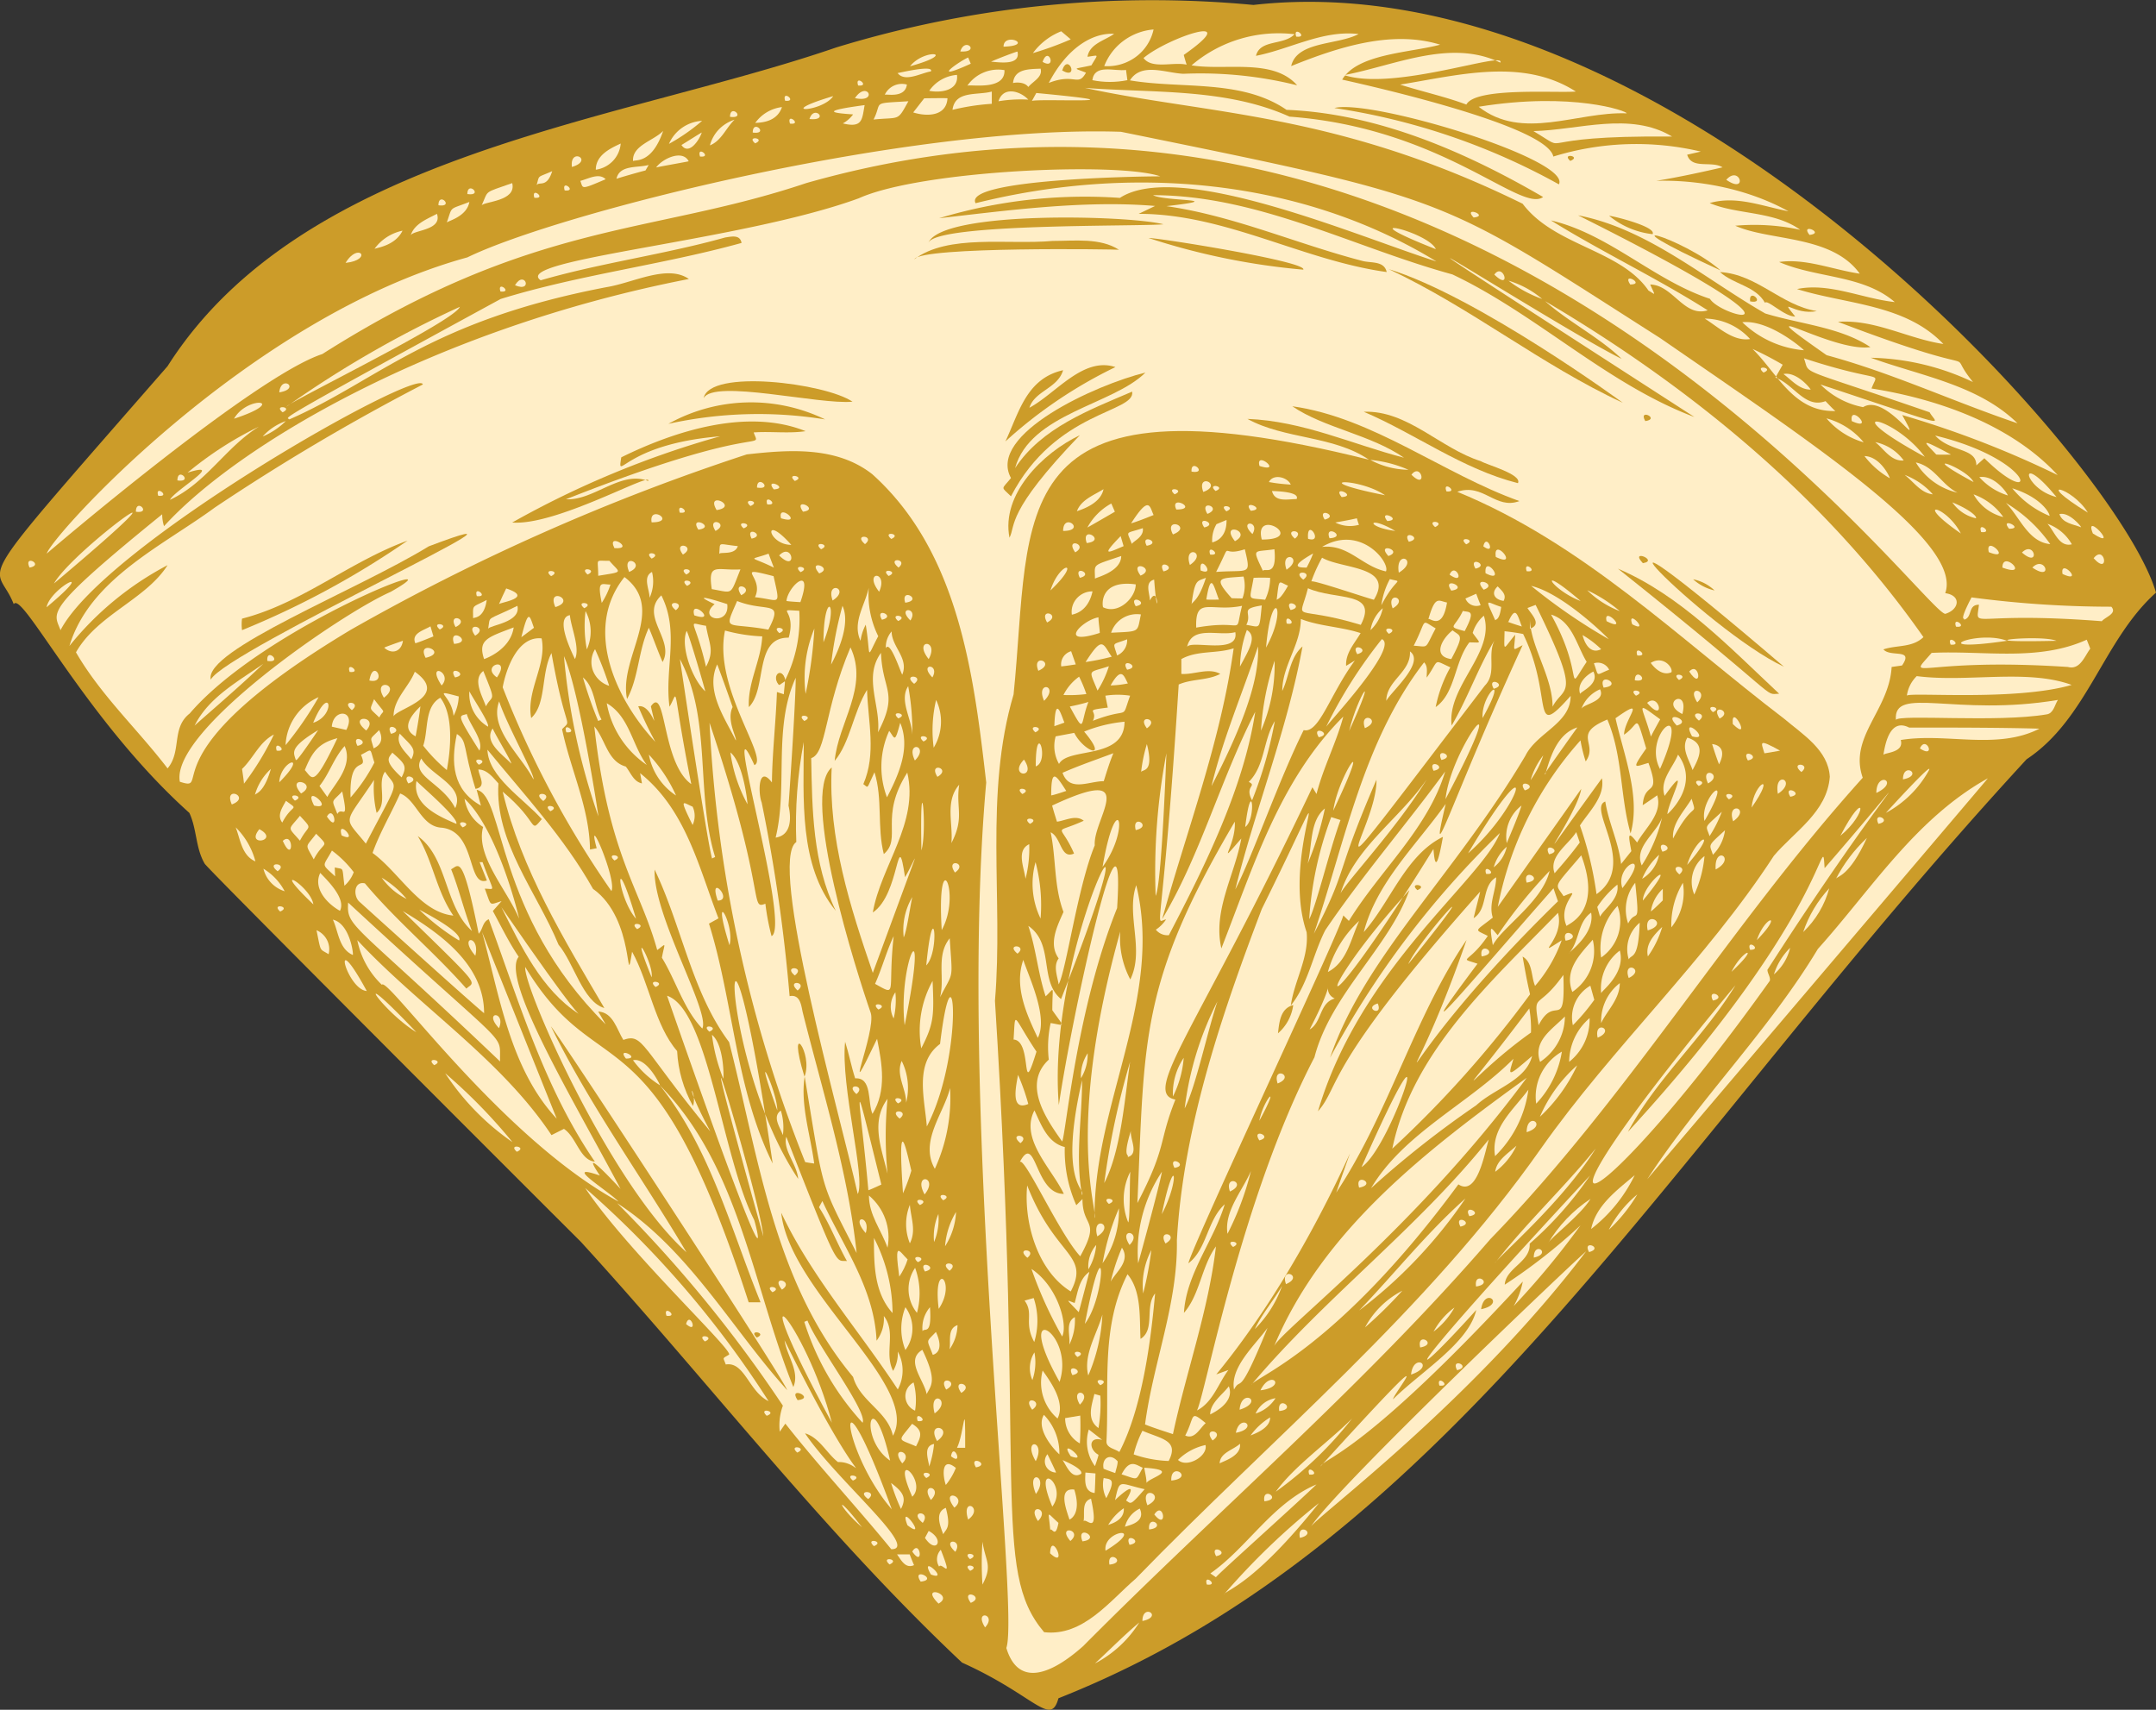 <svg width="58" height="46" fill="none" xmlns="http://www.w3.org/2000/svg"><rect width="100%" height="100%" fill="#333333" stroke="none"/><g clip-path="url(#clip0)"><path d="M.37 16.255c-.48-1.237-1.402-.054 4.138-6.404 3.651-5.743 12.166-6.57 17.99-8.575A29.047 29.047 0 0133.719.133C44.892-1.133 56.963 12.358 58 15.944c-1.417 1.266-1.843 3.399-3.481 4.483-9.737 10.57-15.392 21.047-26.045 25.263-.215.783-.626-.074-2.594-.96-3.722-3.503-6.822-7.566-10.263-11.33-.26-.255-9.942-9.93-10.108-10.16-.25-.42-.21-.932-.415-1.37C2.309 19.373.586 15.86.37 16.255z" fill="#CC9C29"/><path d="M.796 15.27c-.175-.37.406-.075 0 0zM1.252 16.338c.105-.532 1.468-1.221 0 0zM1.628 16.954c-.18-.493-.501-.493 2.735-3.118 0 .108.016.215.05.32 1.978-2.177 7.262-5.315 14.119-6.65-.576-.403-1.503.104-2.204.217-4.798.917-6.15 2.512-8.545 3.561-.045-.083-.696.237 5.685-3.24 2.124-.656 4.348-.917 6.481-1.508-.04-.231-.27-.172-.44-.147-1.633.458-3.331.68-4.964 1.152-.811-.561 5.404-1.05 8.56-2.207 1.668-.753 6.972-.985 8.109-.59-.656 0-5.31.083-4.969.723 4.137-1.034 8.71-.69 12.397 1.567-2.089-.66-6.912-2.754-8.515-1.71a13.555 13.555 0 00-4.863.547c1.788-.202 3.881-.492 5.81-.33l-.441.212c2.334 0 4.402 1.251 6.671 1.566-.065-.3-.405-.24-.636-.295-1.773-.458-3.47-1.217-5.289-1.478 1.753-.202-.055-.123-.36-.295 2.824 0 5.389 1.403 8.053 2.132 2.27 1.074 4.163 2.956 6.512 3.837-12.527-8.087-3.602-2.354-1.959-1.566-.616-.59-1.417-.985-2.058-1.551 3.952 2.33 7.573 5.314 10.177 9.038-.305.29-.711.207-1.077.33.19.222.827-.04.501.433l-.28.04c-.065 1.167-1.162 1.886-.777 2.98-3.556 3.94-6.29 8.575-10.017 12.412-3.406 3.94-7.322 7.29-10.954 10.95-.846.753-1.743 1.128-2.068.05.375-1.04-1.323-14.566-.541-23.284-.336-2.916-.741-6.206-3.066-8.295-.961-.753-2.228-.66-3.375-.532a58.086 58.086 0 00-10.654 4.719c-5.574 3.34-3.666 4.389-4.598 4.088-.26-1.374 4.363-4.536 5.67-5.108 2.094-1.182-3.406.936-5.404 3.271-.501.39-.21 1.02-.596 1.478-.802-1.05-1.798-1.97-2.464-3.123.576-1.015 1.878-1.419 2.464-2.345a8.387 8.387 0 00-2.64 2.173c.546-1.803 2.505-2.69 3.912-3.724a58.011 58.011 0 015.595-3.31c-.07-.493-8.535 4.285-9.747 6.61zM1.452 15.698c.541-.95 4.473-3.763 0 0z" fill="#FFEEC7"/><path d="M1.257 14.895c.125-.463 5.414-6.35 11.315-7.97 2.454-1.197 11.845-3.57 17.585-3.379 9.07 1.847 8.515 1.73 14.5 5.547 4.167 2.876 8.16 5.506 7.673 6.866.441.059.38.443 0 .556-.63-.064-12.717-16.687-30.638-11.59-4.197 1.41-7.327.986-13.022 4.601-1.843.601-7.408 5.36-7.413 5.369zM6.872 23.175c-.366-.153-.406-.591-.531-.916.256.253.44.57.53.916zM5.234 19.525c.376-.763 1.172-1.192 1.848-1.665-.676.655-1.833 1.635-1.848 1.665zM6.236 21.643c-.236-.532.536-.202 0 0zM7.538 24.524c-.26-.231.31-.137 0 0zM7.658 23.978a.853.853 0 01-.367-.23.833.833 0 01-.204-.376c.243.147.44.357.571.606zM6.977 22.308c.576.31-.4.492 0 0z" fill="#FFEEC7"/><path d="M3.656 13.767c0-.384.436.06 0 0zM7.468 23.44c-.35-.275.31-.22 0 0zM6.511 20.688c.306-.291.466-.725.857-.926a7.602 7.602 0 01-.807 1.325s.015.029-.05-.4zM6.857 21.387c.074-.268.223-.51.43-.7-.19.66-.405.646-.43.7z" fill="#FFEEC7"/><path d="M5.67 18.284c-.19-.793 3.922-2.394 5.865-3.586 4.127-1.561-5.46 2.808-5.865 3.586z" fill="#CC9C29"/><path d="M8.515 25.027a.562.562 0 01.283.264c.06.118.075.253.042.381-.25-.157-.2-.034-.325-.645zM8.43 24.332c-1.253-1.192-.07-.492 0 0zM7.608 22.623c.3-.276.29.65 0 0zM7.593 22.13c-.15-.196 0-.398.1-.585.37.275.176.059-.1.586zM4.257 13.338c-.1-.315.351.04 0 0zM8.069 22.618c-.34-.394-.326-.266 0-.67.366.4.235.217 0 .67zM9.867 26.662c-.546-.04-1.002-1.842 0 0zM9.491 25.692c-.375-.163-.385-.626-.536-.95.456.103.561.94.536.95zM9.146 24.505c-.346-.192-.731-.606-.531-1.02.2.207.701.695.53 1.02zM7.513 21.047c.025-.591.826-.823 0 0zM5.044 12.718a9.47 9.47 0 011.923-1.241c-.892.551-1.417 1.517-2.394 1.97.12-.256 1.528-1.06.47-.73zM8.44 23.12c-.236-.438-.23-.295.065-.689.385.39.205.172-.065.69zM7.934 21.54c-.266-.232.31-.133 0 0zM7.443 20.195c-.095-.32.345.04 0 0zM9.016 23.579c-.386-.365-.336-.237-.086-.695.223.165.42.361.586.581a.896.896 0 01-.25.365c-.07-.537 0-.428-.26-.493.01.306.01.232.01.242z" fill="#FFEEC7"/><path d="M4.773 12.925c0-.38.441.064 0 0zM11.2 27.77c-.897-.541-1.929-2.029 0 0zM10.273 26.495a2.275 2.275 0 01-.661-1.202c1.678 1.798 3.861 3.197 5.224 5.246l.335-.168c.34.227.426.843.832.882-1.353-1.97-2.039-4.295-2.855-6.522-.17.074-.156.271-.27.39-.442-2.202-.537-1.833-.742-1.734.215.541.346 1.113.56 1.66-.75-.675-.645-1.97-1.457-2.552.411.68.501 1.478.957 2.138-.896-.089-1.453-1.162-2.174-1.685.196-.551.501-1.059.742-1.6.44.162.56.891 1.117.92.941.1.676 1.606 1.217 1.42l-.196-.493h.08c.306.852.356.714.06.714.186.492.1.438.451.335l-.235.266c.225.413.43.842.696 1.231-.5.601 1.503 3.906 2.74 6.246 0 0-1.187-1.296-.556-.36-1.067-.37.245.424.5.7-3.19-1.74-6.23-6.088-6.365-5.832z" fill="#FFEEC7"/><path d="M9.366 24.283c4.443 4.113 4.062 3.448 4.087 4.275-3.972-3.787-4.132-3.595-4.087-4.275zM8.099 21.348c-.44-.518.5-.286 0 0zM8.57 18.757a9.036 9.036 0 01-.887 1.29c.011-.275.1-.541.257-.77.156-.227.374-.408.63-.52z" fill="#FFEEC7"/><path d="M6.511 16.954a1.191 1.191 0 010-.31c1.613-.414 2.9-1.537 4.453-2.099a23.246 23.246 0 01-4.453 2.409z" fill="#CC9C29"/><path d="M8.45 21.673c-.331-.646.6.142 0 0zM7.959 20.456c-.05-.202-.21-.325.6-.813-.76 1.128-.545.7-.6.813zM8.2 20.717c.2-.492.37-.724.876-.857-.651 1.37-.667 1.084-.877.857zM9.667 24.259c-.17-.158-.146-.562.15-.493.836 1 1.863 1.847 2.73 2.832.225-.217.465.035-1.713-2.088 1.021.61 2.189 1.448 2.189 2.748 0-.01.36.36-3.356-3zM8.795 21.968c.196-.35.33.493 0 0zM7.192 17.781c-.035-.384.436.07 0 0zM8.805 21.441l-.21-.295c.265-.33.385-.754.676-1.074.245.542-.306 1.059-.466 1.37zM9.19 22.476c-.14-.493.502.231 0 0zM11.68 28.657c-.26-.232.306-.133 0 0zM9.076 21.9c-.16-.42-.17-.287.13-.607.185.872-.01.38-.13.606zM13.789 30.73a6.764 6.764 0 01-1.813-1.856 14.61 14.61 0 011.813 1.857zM9.842 22.697c-.621-.768-.601-.468.22-1.714a2.91 2.91 0 00.07.887c.311-.281 0-.793.226-1.109.325.508.436.109-.516 1.936zM8.425 19.446c.46-1.108.63-.202 0 0zM10.939 24.185a1.785 1.785 0 01-.671-.572c.255.152.482.345.67.572zM9.431 21.456c-.045-1.256.501-.63.28-1.148.321-.162.226-.197.361.207a4.618 4.618 0 01-.64.94zM9.316 19.638l-.39-.088c.04-.508.67-.449.39.088zM12.351 25.303a6.048 6.048 0 01-1.072-.828s1.193.601 1.072.828zM9.617 20.067c-.196-.37.4-.089 0 0zM13.904 30.987c-.26-.232.31-.133 0 0zM6.296 11.265c.365-.646 1.502-.493 0 0zM9.466 19.106c-.34-.29.296-.236 0 0zM9.852 19.653c-.536-.428.37-.409 0 0zM10.052 20.136c-.09-.34-.12-.217.146-.493.19.38-.14.478-.146.493zM9.406 18.077c-.105-.315.35.04 0 0zM10.804 20.914c-.501-.463-.341-.527-.25-.665.34.3.405.36.25.665zM7.067 11.743c.168-.188.382-.33.621-.414a1.95 1.95 0 01-.62.414zM10.203 19.303c-.286-.28-.256-.177-.14-.492.34.453.265.241.14.492zM13.423 27.662c-.436-.468.195-.463 0 0zM12.787 25.712c-.476-.547.14-.572 0 0zM10.984 21.077c-.22-.35.396-.124 0 0zM10.518 19.742c-.185-.37.4-.089 0 0zM9.937 18.308c.105-.635.501.109 0 0z" fill="#FFEEC7"/><path d="M14.97 30.09c-1.256-1.35-1.537-3.33-2.003-5.019 2.18 5.468 2.009 5.01 2.004 5.02zM12.276 22.165c-.5-.212-1.192-.527-1.072-1.152.166.167 1.142 1.004 1.072 1.152zM11.064 20.431c-.15-.202-.43-.413-.31-.694.32.34.46.404.31.694zM10.328 18.771c-.336-.541.5-.37 0 0zM10.588 19.269c0-.463.411-.788.571-1.197.952.675-.456.98-.57 1.197zM11.335 20.407c.25.458 1.187.739.911 1.335-.35-.69-1.197-.858-.912-1.335zM7.603 11.092c-.265-.216.31-.147 0 0zM15.742 31.962a26.664 26.664 0 014.934 5.734c-.531-.252-.641-1.07-1.152-.986-.07-.202-.105-.147.09-.266.085-.147-2.725-2.773-3.872-4.482zM11.18 19.81c-.411-.216-.1-.585.13-.807-.036.31-.126.798-.13.808zM7.513 10.556c.05-.493.591-.094 0 0zM7.708 10.94a28.838 28.838 0 014.663-2.685c-.15.394-4.593 2.552-4.663 2.685zM12.02 20.717a4.25 4.25 0 01-.635-.655c.145-.424.025-1.044.46-1.29.466.6.176 1.915.176 1.945zM10.839 17.24c-.04.295-.296.374-.501.187-.005-.015.506-.188.5-.188zM12.447 22.259c-.261-.227.315-.133 0 0z" fill="#FFEEC7"/><path d="M14.13 26.017c2.003 3.315 3.385.882 6.01 9.019h.32c-.801-1.97-1.342-4.118-2.71-5.837 2.14 2.157 2.505 5.418 3.592 8.117.18-.418-.175-.837-.236-1.256 2.27 4.596 2.204 3.236 1.438 3.276-.31-.242-.501-.66-.887-.774.827 1.237 3.106 3.123 2.32 3.118-.937-1.147-1.939-2.221-2.85-3.379l-.15.217a1.523 1.523 0 01.084-.7 35.845 35.845 0 00-4.457-5.447c1.928 1.246 3.11 3.418 4.573 5.029-.16-.404-6.01-9.359-6.356-9.787 1.036 2.113 2.444 4.049 3.646 6.078-2.074-1.862-4.398-7.157-4.338-7.674z" fill="#FFEEC7"/><path d="M15.572 27.278c-1.002-.64-1.563-1.837-2.084-2.872 2.144 3.118 2.094 2.857 2.084 2.872zM12.937 21.673c-.766-.42-.811-1.163-.646-1.926.29.187.155.36.501 1.477.306-.054.1-.33.075-.522.24 0 .396.217.541.375-.1 1.58 1.032 2.92 1.618 4.339.416.493.651 1.537 1.232 1.704-1.087-1.852-2.234-3.728-2.735-5.822 1.002.843.712 1.143 1.052.74-.5-.558-1.442-1.139-1.462-1.868 1.001 1.227 2.068 2.37 2.84 3.744 1.152.813.861 2.871 1.051 1.69.466.846.606 1.97 1.212 2.674.026.518.172 1.023.426 1.478.145-.414-.38-.902.466.684-1.883-2.285-1.798-2.65-2.34-2.463-.174-.28-.275-.743-.675-.763l.2.345c-3.005-2.985-2.71-6.162-3.47-6.31.13.502.12.424.114.424z" fill="#FFEEC7"/><path d="M13.964 24.712c-.32-.769-1.182-1.69-.967-2.463a1.09 1.09 0 01-.5-.759c.906.838 1.472 3.212 1.467 3.222zM17.93 35.4c-.11-.32.352.04 0 0zM11.174 17.308c-.12-.27.23-.35.406-.457l.08.27c-.476.197-.48.178-.486.188zM11.45 17.698c-.266-.518.64-.148 0 0zM18.457 35.622c.1-.37.345.3 0 0zM12.201 19.26c-.05-.577-.641-.73.14-.523a1.21 1.21 0 01-.14.522zM11.88 18.442c-.44-.67.326-.345 0 0zM12.882 20.574c-.26-.226.31-.138 0 0zM12.897 20.195c-.656-1.034-.536-.916-.34-.985.07.276.466.714.34.985zM18.963 36.09c-.26-.232.31-.133 0 0zM12.241 18.225c-.22-.355.406-.08 0 0zM13.128 19.55a1.032 1.032 0 01-.387-.406 1.01 1.01 0 01-.114-.545c.115.222.55.862.5.95zM11.83 16.934c-.26-.231.306-.138 0 0zM13.754 20.545c-.23-.247-.747-.577-.501-.946.09.202.52.906.5.946zM12.216 17.323c-.175-.492.556-.044 0 0zM13.072 19.003c-.095-.276-.37-.724-.07-.95.361.886.246.615.07.95zM12.256 16.87c-.235-.419.416-.197 0 0zM16.839 28.48c-.275-.345.436 0 0 0zM14.35 20.968c-.326-.64-1.202-1.36-.922-2.098.195.606.972 2 .922 2.098zM20.626 38.09c-.25-.242.32-.114 0 0zM17.756 29.199a2.622 2.622 0 01-.727-.675c.371-.084.732.665.727.675zM13.023 17.732c-.176-.522.1-.586.796-.852-.09.62-.796.852-.796.852zM12.782 17.102c-.296-.395.39-.232 0 0zM14.615 21.55c-.355-.281.3-.227 0 0zM16.448 23.973a26.391 26.391 0 01-2.925-5.482c.1-.527.416-1.384 1.047-1.316.15.705-.42 1.404-.28 2.143.415-.38.26-1.207.546-1.748.39 2.196.566 1.748.285 2.049.226 1.083.736 2.113.751 3.236l.18-.035c-.3-1.108.552.857.396 1.153zM13.368 18.225c-.47-.33.406-.582 0 0zM12.727 16.634c0-.384-.045-.276.366-.493-.07.517-.351.463-.366.493zM21.447 39.08c-.26-.237.31-.133 0 0zM14.806 21.825c-.26-.231.305-.138 0 0z" fill="#FFEEC7"/><path d="M20.36 35.986c-.26-.236.306-.133 0 0z" fill="#CC9C29"/><path d="M9.296 7.073c.35-.576.751-.084 0 0zM13.133 16.915c.065-.375-.08-.188.786-.616.105.448-.736.517-.786.616zM12.827 16.038c-.1-.316.35.04 0 0z" fill="#FFEEC7"/><path d="M21.457 37.67c-.276-.408.5-.053 0 0z" fill="#CC9C29"/><path d="M23.19 41.09c-.656-.567-.776-1.015 0 0zM13.423 16.254c.06-.142.125-.28.195-.423.767.256-.17.374-.195.423zM22.379 38.277c-2.6-4.788-.702-2.704 0 0z" fill="#FFEEC7"/><path d="M20.78 34.765c-.26-.232.306-.133 0 0zM17.635 26.554c-.26-.232.31-.133 0 0zM17.53 26.293c-.646-1.581.065-.37 0 0zM14.024 17.15c.2-.817.226-.57.34-.26-.385.29-.34.251-.34.26zM23.51 41.597c-.26-.237.311-.129 0 0zM17.946 26.79c1.107.37 1.473 4.31 2.339 6.024.03.05.796 2.99-2.34-6.024zM17.14 24.997c-.26-.226.305-.142 0 0zM17.11 24.717c-.501-.567-.622-2.099 0 0zM10.072 6.699c.18-.252.45-.428.757-.493-.206.424-.742.463-.757.493zM22.945 39.833c-.266-.226.31-.128 0 0zM21.036 34.696c-.33-.409.356-.227 0 0zM16.529 23.15c-.26-.231.305-.133 0 0zM16.098 21.963a17.715 17.715 0 01-.927-4.31c.416.931.932 4.3.927 4.31zM15.236 19.702c-.115-.32.346.03 0 0zM23.931 42.09c-.265-.233.306-.139 0 0zM20.535 33.263c-2.504-8.955-.12-1.212 0 0zM23.355 40.33c-.365-.27.296-.23 0 0z" fill="#FFEEC7"/><path d="M18.893 27.672c-.501-.522-.707-1.286-1.087-1.906.08-.429.135-.39-.126-.207-.455-1.655-1.307-2.537-1.692-6.014.3.345.35.94.846 1.078.13.158.21.41.436.453l-.05-.275c1.232.985 1.577 2.527 2.108 3.906l-.255.142c.661 2.123.711 4.434 1.713 6.453-1.373-9.432-1.573-2.955.686.414-.03-.39-.416-.779-.32-1.133 1.437 3.67 1.317 3.31 1.632 3.344-.275-.492-.456-.985-.751-1.448l.09-.167c.566 1.231 1.398 2.36 1.458 3.758a.974.974 0 00.195-.665c.346.443 0 .985.25 1.478a.928.928 0 00.126-.522 1.069 1.069 0 010 1.02c-1.042-1.587-2.324-3.035-3.136-4.754.226 2.138 3.762 4.66 3.005 6-.14-.66-.886-.922-1.071-1.582-2.124-2.541-2.54-5.91-3.336-9.009-1.002-1.335-1.277-3.132-2.004-4.64-.045 1.232 1.508 3.837 1.283 4.276zM23.991 40.607c-1.392-1.606-1.582-4.335 0 0zM23.205 38.277a7.178 7.178 0 01-1.568-2.714l.085-.035c.266.675 1.628 2.463 1.483 2.749zM24.587 42.109c-.23.103-.345-.138-.455-.29h.34c.135.349.12.28.115.29z" fill="#FFEEC7"/><path d="M19.459 29.022a4.607 4.607 0 01-.306-1.182c.326.27.32 1.152.306 1.182zM24.768 42.552c-.27-.414.5-.054 0 0zM19.083 27.756c-.26-.232.305-.133 0 0z" fill="#FFEEC7"/><path d="M13.779 14.058a25.346 25.346 0 015.594-2.32c-2.62.216-2.77 1.27-2.66.566 1.458-.719 3.402-1.33 4.96-.704-.466.069-.932 0-1.398.034.19.532.285-.31-5.049 1.798.751.04 1.473-.783 2.21-.492.13-.271-2.465 1.211-3.657 1.118z" fill="#CC9C29"/><path d="M24.542 41.744c.21-.36.32.458 0 0zM15.467 17.732c-.136-.286-.526-1.113-.136-1.182.03.335.28.882.136 1.182zM25.248 43.143c-.545-.542.451-.251 0 0zM24.412 41.035c-.265-.69.581.448 0 0zM24.237 40.597a5.617 5.617 0 01-.266-.7c.32.242.426.394.266.7zM23.946 39.296c-.881-.596-.5-2.201 0 0zM15.682 18.225c.33.28.3.773.5 1.133l-.09.039a10.954 10.954 0 01-.41-1.172zM14.94 16.333c-.25-.566.592-.182 0 0zM11.049 6.33c.1-.311.436-.434.706-.577.15.443-.626.433-.706.576zM25.043 42.36c-.34-.591.536.202 0 0zM14.826 15.5c-.266-.216.305-.147 0 0zM24.883 41.375l.1-.187c.446.236.2.64-.1.187zM16.323 18.92c.616.359.681 1.132 1.077 1.66a2.566 2.566 0 01-.708-.724 2.523 2.523 0 01-.369-.937zM16.388 18.451a.684.684 0 01-.434-.401.659.659 0 01.054-.584c.146.321.273.65.38.985zM25.264 42.148a.37.37 0 01.045-.453c.35.887.025.31-.045.453zM24.823 40.971c-.41-.34.25-.34 0 0zM24.542 40.267c-.616-1.385.431-.41 0 0zM24.272 39.37c-.37-.492.34-.32 0 0zM15.787 17.471a3.348 3.348 0 01-.035-1.03 1.167 1.167 0 01.035 1.03zM21.061 30.539c-.075-.212-.295-.493-.055-.66.066.213.084.438.055.66zM24.642 38.912c-.5-.221-.5-.103-.105-.606.306.187.24.345.105.606zM20.911 29.874c-.731-2.03 0-.532 0 0zM15.717 16.363c-.265-.222.306-.143 0 0zM26.115 43.123c-.29-.408.41-.167 0 0zM25.374 41.276c-.08-.221-.236-.586.07-.709.145.542.01.562-.07.71zM25.043 40.355c-.32-.492.356-.36 0 0z" fill="#FFEEC7"/><path d="M17.63 19.959c-1.051-1.128-1.953-3.035-.831-4.434 1.147.867-.165 2.168.07 3.28.316-.58.3-1.304.586-1.915.13.305.236.616.37.921.336-.6-.63-1.241-.034-1.793.5.985.08 1.97.22 2.995.27-.448.035-.685.586 2.083-.801-.571-.671-2.694-1.087-2.093.205.901.04-.074-.34 0 .136.326.29.645.46.956zM26.5 43.783c-.315-.492.336-.36 0 0zM25.7 41.75c-.406-.37.23-.36 0 0zM24.918 39.764c-.26-.226.306-.143 0 0zM21.662 31.268a36.637 36.637 0 01-2.574-11.822c1.558 4.62 1.067 5.04 1.502 4.867.035.294.09.585.166.872.54-.247-1.418-6.719-.461-4.6.406-.178-1.117-2.085-.791-3.621.326.09.662.143 1.001.157-.03.65-.395 1.242-.36 1.902.5-.493.13-1.882 1.072-1.867.225-.788-.401-.759.285-.724a3.687 3.687 0 01-.386 1.877c-.07-.395-.38-.139-.165.113.215-.148.17-.192.135.256l-.185-.06c-.03.814-.125 1.621-.135 2.434-.37-.493-.376.286-.276.537.353 1.721.604 3.461.752 5.211.275-.054.31.227.35.424.536 2.142 1.217 4.28 1.453 6.487-1.002-1.97-.867-1.552-1.398-4.748-.12.763.156 1.566.256 2.34-.296-.04-.236-.045-.24-.035zM18.186 21.402a1.678 1.678 0 01-.73-1.099c.303.324.55.695.73 1.099zM11.795 5.522c0-.38.441.064 0 0zM12.02 5.985c.161-.454.04-.33.607-.552-.07.394-.566.507-.606.552zM26.1 42.261c-.26-.231.305-.137 0 0zM24.998 39.454c-.025-.197-.17-.547.13-.606-.02.206-.064.41-.13.606zM24.617 37.952a.43.43 0 01-.26-.367.417.417 0 01.22-.392c.067.248.081.506.04.759z" fill="#FFEEC7"/><path d="M19.624 25.43c-.526-1.694.16-.56 0 0zM15.807 15.457c-.26-.232.306-.138 0 0zM26.095 41.946c-.25-.231.306-.138 0 0zM24.688 38.232c-.106-.32.345.04 0 0zM19.308 24.229c-.265-.768.436 0 0 0zM16.188 16.22c-.13-.63 0-.493.235-.493a2.092 2.092 0 01-.235.493zM26.43 42.631a8.592 8.592 0 010-1.153c.08.542.281.621 0 1.153zM25.674 40.562c-.41-.542.386-.31 0 0zM25.444 39.951c-.09-.256-.12-.778.27-.458a1.74 1.74 0 01-.27.458zM18.632 22.195c-.38-.769-.255-.596 0-.493a.573.573 0 010 .493zM16.093 15.491c0-.493-.105-.394.3-.404.29.34.411.286-.3.404zM26.045 40.882c-.2-.63.44-.32 0 0zM25.209 38.77c-.316-.567.5-.365 0 0zM24.011 35.326c-.5-.556-.5-1.315-.5-2.02.325.626.496 1.318.5 2.02zM18.291 17.732c.867 1.64.411 3.576.947 5.325l-.075.034s0 .463-.872-5.359zM24.357 36.321a1.556 1.556 0 010-1.152.974.974 0 010 1.152zM13.463 7.842c-.1-.31.35.039 0 0zM25.584 39.178c.065-.399.346.28 0 0zM25.143 38.026c-.18-.685.501-.36 0 0zM24.928 37.508c-.065-.379-.591-.911-.115-1.192.41.847.23.96.115 1.192zM23.29 33.174c-.44-.493.15-.493 0 0z" fill="#FFEEC7"/><path d="M21.642 28.967c-.5-1.63.25-.64 0 0z" fill="#CC9C29"/><path d="M12.572 5.221c0-.374.45.064 0 0zM25.965 38.952h-.22c.19-.37.225-1.518.22 0zM23.075 32.125c-.501-2.227-2.42-8.945-1.653-9.472-.036-.901.031-1.803.2-2.69 0 1.517-.14 3.32.862 4.542-.621-1.286-.636-2.714-.661-4.108.415-.133.345-1.3 1.056-2.98.501 1.069-.33 2.02-.425 3.054.415-.493.5-1.305.871-1.911.025.857.256 1.714-.1 2.536.15.104.075.153.3-.32.226.724.066 1.478.251 2.202.5-.429-.135-.985.631-2.192.32 1.345-.711 2.512-.927 3.763.742-.492.647-2.413.867-.95.3-.493.651-1.567-.867 2.576-.61-1.774-1.202-3.63-1.106-5.527-.857.734.68 5.541 1.051 6.605.156.493-.861 2.852.17.695.136.684.261 1.389-.124 2.02-.136-.306 0-.986-.466-.956-.105-.325-.166-.66-.27-.985-.126 1.197.56 3.674.34 4.098zM23.876 33.568c-.175-.493-.5-.877-.5-1.404.202.17.354.389.442.635.088.247.108.512.058.769zM16.529 14.747c-.23-.453.59.044 0 0zM13.854 7.674c.26-.433.5.212 0 0zM12.957 5.526c.196-.428.035-.32.822-.6.125.492-.756.492-.822.6zM24.192 34.346c-.14-1.015 0-.675.225-.463-.052.164-.128.32-.225.463zM16.924 15.388c-.225-.547.501-.207 0 0z" fill="#FFEEC7"/><path d="M28.088 43.912c-1.432-1.685-.5-4-1.322-16.984.23-2.743-.295-5.56.501-8.245.5-4.881-.416-8.807 9.561-6.315-.961-.655-2.268-.546-3.27-1.098 1.502.059 2.82.684 4.212 1.044-.906-.626-2.149-.798-3.005-1.384 2.174.305 4.052 1.818 6.11 2.551-.646.242-.966-.492-1.672-.25 3.375 1.383 5.955 3.94 8.795 6.107.5.424 1.187.842 1.227 1.561-.07.946-.957 1.478-1.503 2.123-1.833 2.818-4.342 5.143-6.27 7.881-3.07 4.364-7.208 7.763-10.9 11.57-.7.601-1.417 1.562-2.464 1.439z" fill="#CC9C29"/><path d="M26.255 39.478c-.21-.354.411-.078 0 0zM25.454 37.385c-.25-.418.406-.216 0 0zM25.093 36.45c-.165-.444-.19-.32.085-.616.256.556-.08.615-.085.615zM24.818 35.814a.858.858 0 01.2-.645c.055.788-.145.537-.2.645zM24.668 35.321a1.014 1.014 0 01-.05-1.211c.141.39.159.812.05 1.211zM23.36 32.016c-.24-2.664-.5-3.566.35-.147-.415.192-.34.147-.35.147zM21.457 26.648c-.33-.301.3-.237 0 0zM21.382 26.244c-.336-.276.305-.242 0 0zM17.475 16.082c0-.222-.195-.561.065-.694.058.232.035.476-.065.694zM25.86 37.474c-.29-.409.38-.227 0 0zM25.544 36.301c.04-.221-.065-.556.215-.65-.006.233-.08.459-.215.65zM24.693 33.957c-.26-.227.305-.138 0 0zM24.477 33.45a1.377 1.377 0 010-1.035c.03.365.175.69 0 1.035zM18.973 18.6c-.356-.33-.676-1.232-.501-1.626.06.078.506 1.615.5 1.625zM25.253 35.213c-.17-1.37.501-.734 0 0zM24.883 34.208c-.21-.35.406-.098 0 0zM23.876 31.578c-.155-.665-.466-1.39 0-2.015-.065.67-.065 1.345 0 2.015z" fill="#FFEEC7"/><path d="M23.04 29.435c-.336-.3.285-.246 0 0zM20.11 21.638a4.016 4.016 0 01-.461-1.394c.355.286.466 1.384.46 1.394zM17.53 15.028c-.255-.232.31-.143 0 0zM18.181 16.417c-.35-.28.3-.237 0 0zM24.292 32.105c-.17-2.507.145-.921.225-.61a5.03 5.03 0 01-.225.61zM19.794 19.92c-.3-.612-.826-1.34-.5-2.045.145.38.28.764.415 1.148-.175.35.12.827.085.896zM18.993 17.939c-.32-1.37-.541-1.182 0-1.103.085.507.235.655 0 1.103zM17.53 14.053c-.085-.493.691 0 0 0zM28.249 41.789c.025-.636.5.463 0 0zM27.923 40.922c-.325-.493.356-.355 0 0zM21.212 21.673c.075.325.085.798-.346.862.336-1.375-.075-2.956.54-4.3 0 .665-.19 3.438-.194 3.438zM29.456 44.754c.396-.365.776-.754 1.192-1.103-.29.465-.702.846-1.192 1.103zM25.128 33.415a1.533 1.533 0 01.116-.754c.023.257-.017.516-.116.754zM24.748 32.42c-.26-.226.305-.143 0 0zM18.677 16.555c-.135-.493.666.222 0 0zM14.375 5.32c-.095-.316.35.039 0 0zM28.254 41.163c-.045-.537-.12-.492.22-.192-.08.448-.18.108-.22.192zM27.868 40.193c-.285-.695.37-.493 0 0zM25.544 34.188c-.335-.28.306-.24 0 0zM18.482 15.762c-.26-.232.305-.138 0 0zM25.424 33.529c.024-.326.125-.641.295-.922a1.869 1.869 0 01-.295.922zM24.873 32.135c-.326-.596.4-.493 0 0zM18.462 15.457c-.26-.222.305-.153 0 0zM14.435 4.985c.085-.296 0-.192.42-.38-.145.468-.355.262-.42.38zM24.202 30.095c-.34-.28.3-.236 0 0zM18.372 14.92c-.296-.39.39-.237 0 0zM28.309 40.533c-.571-1.34.45-.606 0 0zM27.863 39.311c-.376-.64.29-.571 0 0zM24.157 29.686c-.26-.231.305-.137 0 0zM19.564 16.254c.075.601-.822.41-.34 0-.812-.379.345 0 .34 0zM28.795 41.459c-.386-.449.36-.306 0 0z" fill="#FFEEC7"/><path d="M28.409 39.617a.31.31 0 01-.273-.175.296.296 0 01.043-.318s.235.483.23.492zM25.374 32.292c-.26-.231.3-.143 0 0zM24.377 29.667c0-.38-.285-.749-.12-1.123.172.349.214.746.12 1.123zM18.287 13.792c-.1-.316.35.04 0 0zM28.77 40.882c-.075-.241-.326-.862.13-.807.21.674-.125.807-.13.807zM25.148 31.445c-.42-.734.236-1.478.411-2.172a4.584 4.584 0 01-.41 2.172zM19.148 15.85c-.11-.733.135-.492.771-.531-.29.719-.18.63-.771.531zM29.12 41.468c-.19-.492.541-.069 0 0zM27.768 37.927c-.306-.414.355-.246 0 0zM23.63 27.16c-.26-.232.306-.133 0 0zM20.67 16.94c-1.146-.213-1.211.083-.84-.77.796.316 1.271-.053.84.77zM15.191 5.123c-.095-.316.35.039 0 0zM28.5 39.129c-.261-.241-.622-.739-.417-1.064.276.287.425.67.416 1.064zM24.933 30.307c-.055-.739-.346-1.7.356-2.221.375-3.098.67.256-.356 2.221zM18.787 14.25c-.265-.41.501-.07 0 0zM29.15 40.932c.04-.212-.065-.528.2-.611.231 1.054-.14.487-.2.61zM23.54 26.47c.19-.424.306-.872.502-1.286-.17 1.537.12 1.63-.501 1.286zM29.085 39.65c-.255.159-.386-.201-.5-.368.02.01.57.236.5.369zM27.773 37.129a.79.79 0 01.055-.744c.047.249.028.505-.055.744zM24.041 27.401a.675.675 0 01.046-.704c.024.235.009.473-.046.704zM29.846 42.094c-.075-.433.501-.054 0 0zM28.449 38.163a1.27 1.27 0 01-.4-1.29c.205.29.625.862.4 1.29zM19.348 14.9c.035-.34-.065-.266.501-.207-.08.251-.466.148-.5.207z" fill="#FFEEC7"/><path d="M17.981 11.403a4.565 4.565 0 014.217-.119 11.237 11.237 0 00-4.217.119z" fill="#CC9C29"/><path d="M15.386 4.492c-.07-.542.607-.182 0 0zM29.741 41.72c-.085-.562 1.162-.705 0 0zM28.805 39.178c-.371-.561.556.212 0 0zM24.337 27.583c-.195-1.68.701-3.477 0 0zM19.94 16.013c-.276-.419.395-.192 0 0zM19.248 14.284c-.26-.409.406-.212 0 0zM15.612 4.866c.215-.054.5-.226.681-.044-.691.296-.6.251-.681.044zM29.446 40.168c-.286-.04-.256-.335-.246-.551l.27.024s-.014.517-.024.527zM29.05 38.833a.775.775 0 01-.396-.68l.406-.068c.01.25.006.499-.01.748z" fill="#FFEEC7"/><path d="M20.966 18.432c-.215-.252.095-.493.165-.114-.21.148-.16.104-.165.114z" fill="#CC9C29"/><path d="M30.733 43.611c0-.492.576-.118 0 0zM27.823 36.105c-.29-.532 0-.759-.26-1.114l.245-.069c.128.384.133.796.015 1.183zM24.783 28.204c-.109-.62-.001-1.26.305-1.813.04.921.04 1.148-.305 1.813zM19.278 13.723c-.315-.537.626-.094 0 0zM29.811 41.03c.105-.18.249-.334.421-.453.025.355-.41.433-.42.453zM28.504 37.178c-1.307-2.325.44-1.34 0 0zM20.81 15.5c.191.853.171.636-.5.567.27-.561-.621-.857.5-.566zM21.637 19.397c-.26-.232.306-.138 0 0zM29.761 40.306a.805.805 0 01-.07-.542c.166.04.36-.01.07.542zM29.456 39.444a1.1 1.1 0 01-.165-.985l.36.28c-.375-.108-.36.262-.1.4 0 .04-.09.295-.095.305zM16.028 4.566c0-.384.37-.566.67-.704a.768.768 0 01-.21.468.79.79 0 01-.46.236zM30.387 41.562c-.165-.37.416-.074 0 0zM20.966 17.033c-.26-.237.306-.133 0 0zM30.262 41.08a.74.74 0 01.4-.493c.186.399-.385.463-.4.492zM29.997 40.36c.13-.596.1-.448.796-.295-.4.458-.36.389-.5.305.405-.685-.291-.02-.296-.01zM29.691 39.523c-.065-.28.166-.448.376-.207 0 .108-.045.212-.065.315-.36-.123-.306-.123-.31-.108zM29.05 37.79c-.285-.493.37-.355 0 0zM21.672 18.668a3.478 3.478 0 01.236-1.758 11.44 11.44 0 01-.236 1.758zM20.816 15.27c-.656-.326-.686-.178-.14-.375.165.443.145.374.14.374zM20.005 14.215c-.261-.231.315-.128 0 0zM29.551 38.42c-.326-.232-.185-.601-.11-.917l.16.045c.016.291 0 .584-.05.872zM28.85 36.996c-.196-.36.405-.089 0 0zM28.574 35.957a10.99 10.99 0 01-.826-1.818c.706.468.986 1.497.826 1.818zM27.638 33.839c-.346-.29.29-.237 0 0zM24.312 25.219a1.739 1.739 0 01.23-1.084c-.065.3-.15.921-.23 1.084zM20.22 14.491c-.19-.37.4-.084 0 0zM16.584 4.812c.08-.384.57-.29.866-.374l-.085.148c-.18.044-.776.216-.781.226zM30.112 39.065c-.115-.089-.356-.108-.346-.29.076-1.523-.155-3.084.566-4.493.381.458.32 1.163.35 1.739.402-.246.106-.867.392-1.222-.11 1.242-.341 3.074-.962 4.266zM28.765 36.178c.035-.24-.116-.6.15-.743.016.256-.035.513-.15.743z" fill="#FFEEC7"/><path d="M18.928 10.713c.16-.798 3.275-.404 4.006.094-.896.088-3.736-.616-4.006-.094z" fill="#CC9C29"/><path d="M30.743 39.489c-.205.359-.1.325-.571.177.22-.424.38-.261.571-.177zM28.985 36.508c-.26-.226.306-.142 0 0zM28.805 34.745c-.907-.561-1.267-1.881-1.172-2.852.756 1.936 1.698 1.842 1.172 2.852zM25.289 26.83c.135-.527-.116-1.118.26-1.586.075 1.167.11.862-.26 1.586zM24.918 25.973c.195-2.015.376-.385 0 0zM21.157 16.17c.035-.393.74-1.019.375.03-.44-.024-.37-.04-.375-.03zM20.19 13.614c-.26-.226.31-.138 0 0zM30.913 41.148c-.045-.438.501-.054 0 0zM29.276 37.006c-.14-.557.235-1.113.38-1.64a4.674 4.674 0 01-.38 1.64zM20.961 14.944c.366-.384.501.493 0 0zM30.868 40.498c-.23-.59.551-.27 0 0zM29.601 37.267c-.265-.222.306-.148 0 0zM29.02 35.302c-.376-.394-.33-.32-.11-.247.085-.29.12-.645.395-.837 0 .015-.28 1.074-.285 1.084zM21.287 14.659c-.636 0-.792-.892 0 0zM20.365 13.117c0-.37.456.074 0 0zM31.053 40.745c.256-.395.366.463 0 0zM27.432 31.268c.441-.838.396.862 1.187.852-.33-.69-1.192-1.478-.791-2.246.18.379.35.872.816.985-.015.538.09 1.073.31 1.566l.166-.167c0 .793.501.527-.06 1.541-.566-.61-1.512-2.728-1.628-2.531zM20.64 13.57c-.1-.315.351.04 0 0zM17.03 4.335c-.03-.424.555-.547.81-.813-.31.911-.77.763-.81.813zM30.843 39.897c0-.133-.04-.27-.06-.409 1.002.064.12.271.06.41zM31.44 39.306a3.184 3.184 0 01-.942-.177c.053-.22.132-.433.235-.636.516.222.997.256.706.813zM29.185 35.617c.571-2.955.586-.778 0 0zM22.358 17.88c.06-.534.162-1.063.306-1.581.21.448-.08 1.157-.306 1.58zM22.153 17.279c0-1.419.446-1.118 0 0z" fill="#FFEEC7"/><path d="M27.452 30.755c-.35-.29.29-.236 0 0zM23.861 21.45a2.32 2.32 0 01.06-1.787c.155.202.146.35.296-.217.27.645-.005 1.335-.356 2.005zM21.537 15.393c-.26-.232.306-.138 0 0zM21.011 13.944c-.105-.438.636.188 0 0zM25.334 25.022c-.146-2.438.546-.985 0 0zM20.816 13.166c-.27-.335.44-.024 0 0zM27.663 29.701c-.501.217-.32-.522-.276-.783.111.254.203.516.276.783zM24.788 22.88c-.05-2.552.17-.607 0 0zM17.65 4.507c.17-.241.712-.493.877-.168.005.005-.872.158-.877.168zM32.466 42.63c-.1-.32.346.045 0 0zM30.803 38.326c.22-1.67.887-3.26.857-4.955.175-3.079 1.227-6.133 2.284-8.915 2.459-4.965.43-1.626 1.207.625.065.685-.331 1.296-.426 1.97.466-.576.59-1.364.926-2.024 1.002-1.478 2.17-2.832 3.226-4.27-.46 1.536-1.753 2.66-2.59 4.019l-.15-.148c-.105.468-4.062 8.866-4.167 9.359.501-.38.501-1.153.977-1.587-.296.986-1.037 1.867-1.097 2.921.43-.492.47-1.246.861-1.788-.2 1.72-.796 3.36-1.157 5.05-.78-.252-.746-.267-.75-.257zM23.62 19.702c.076-.719-.4-1.477.08-2.137.04 1.03.482 1.054-.08 2.137zM22.038 15.427c-.346-.404.406-.153 0 0zM31.51 39.833c-.026-.527.635-.069 0 0zM29.28 34.15a.881.881 0 01.21-.656c-.019.231-.09.455-.21.655zM22.399 16.156c-.196-.557.5-.325 0 0zM32.711 42.434l-.15-.103c1.002-.7 1.673-1.897 2.855-2.394-.651.625-2.664 2.423-2.705 2.497zM21.602 13.767c-.285-.414.476-.064 0 0zM22.088 14.777c-.26-.232.306-.138 0 0zM21.382 12.94c-.26-.232.315-.119 0 0zM32.922 42.902a18.918 18.918 0 012.56-2.463c-1.764 2.207-2.49 2.325-2.56 2.463zM28.574 30.711c-.44-.62-1.072-1.542-.36-2.202a3.036 3.036 0 01.05-.985c.4.064.385.143.045-.345 0-.694.08-.61-.18-.374-.206-.62-.256-1.276-.466-1.896.71.492.28 1.477.881 1.97 2.91-7.388-.43-1.655-.06 2.852.35-2.404 1.808-9.044 1.568-5.3-1.092 2.709-1.383 6.108-1.478 6.28z" fill="#FFEEC7"/><path d="M27.267 27.968c.055-.828-.035-.65.616.325-.436 1.403-.095-.3-.616-.325zM23.15 17.24c-.23-.493.12-.956.22-1.424a2.53 2.53 0 00.256 1.3c-.34.64-.19.596-.336-.31a1.322 1.322 0 00-.14.433zM17.996 3.871c.075-.174.198-.325.356-.435.157-.11.343-.174.536-.185a5.257 5.257 0 01-.892.62zM32.716 41.867c-.195-.36.411-.083 0 0zM32.43 38.878c.071.295-.5.63-.74.399.203-.2.46-.339.74-.4zM29.881 34.48c.073-.313.174-.618.301-.912.245.364-.18.67-.3.911zM29.661 33.986a6.547 6.547 0 01.44-1.477 2.501 2.501 0 01-.44 1.477zM29.11 29.06c0 1.03-.19 2.07 0 3.094.1-.177-.636-.33 0-3.093zM25.69 23.475c-.276-.404.375-.26 0 0zM29.52 33.263c-.17-.587.502-.316 0 0zM24.612 20.46c-.265-.55.411-.413 0 0zM24.167 19.328c-.26-.232.31-.128 0 0z" fill="#FFEEC7"/><path d="M30.137 25.061c-.034.447.06.894.27 1.29.391-.797-.12-1.733.16-2.536.737 3.04-1.156 5.91-1.121 8.955.105-.163-.812-2.34.691-7.709zM25.594 22.682c.05-.522-.18-1.123.21-1.57-.095.635.15.876-.21 1.57zM18.878 3.566c-.066.207-.351.626-.546.335.015-.005.556-.35.546-.335zM24.542 19.786c0-.433-.365-.94-.11-1.325.081.437.118.88.11 1.325zM32.436 38.287c-.16.138-.296.453-.551.334.27-.517.11-.694.55-.334zM27.918 27.923c-.305-.645-.641-1.379-.39-2.098.16.483.676 1.547.39 2.098zM23.831 17.437a.638.638 0 01.155-.449c0 .414.471.72.286 1.163-.045-.064-.326-.936-.44-.714zM25.218 20.9c-.26-.415.396-.227 0 0zM24.843 19.949c-.26-.232.305-.138 0 0zM18.832 4.211c-.1-.315.346.035 0 0zM23.726 16.673c-.21-.36.4-.093 0 0zM30.753 34.8a2.044 2.044 0 01.22-1.168 9.34 9.34 0 01-.22 1.167zM29.831 32.39c-.25-.23.316-.132 0 0zM25.118 20.116a3.523 3.523 0 01.065-1.285 1.355 1.355 0 01-.065 1.285zM30.618 33.986a3.89 3.89 0 01.64-2.462c-.06.36-.635 2.462-.64 2.462zM30.387 33.494c-.32-.493.361-.355 0 0z" fill="#FFEEC7"/><path d="M29.706 31.83a21.39 21.39 0 01.696-3.262c-.145.96-.24 2.384-.696 3.261zM27.372 25.657c-.345-.285.296-.236 0 0zM24.592 18.397c-.345-.28.306-.231 0 0zM23.65 15.92c-.445-.572.261-.572 0 0zM35.361 28.445c.436-1.694 2.003-2.955 2.554-4.497-2.594 2.822-2.78 4.433.647-1.108.03.36.075.69.255-.325-1.002.492-1.403 1.739-2.129 2.561.346-1.335 1.413-2.335 2.204-3.448-.5 2.123.175-.152 2.069-4.27-.3.152-.226.187-.2-.281-.336.399-.296.492-.286-.094.168.017.335.041.5.074.837 1.714.176 2.906 1.278 1.665 0 .744-.907.985-1.217 1.61-1.898 3.202-4.333 5.419-5.254 8.123a24.465 24.465 0 014.568-6.044c-.501 1.281-3.757 3.626-4.894 7.487.616-.704.13-1.152 4.363-5.91-.055.24-.126.492-.176.714.401-.256.2-.862.606-1.099 0 .365-.21.72-.09 1.084-.5.394-.5.305-.135.493-.526.773-.811.566-.276.748-2.168 2.887-.044.335 2.044-2.03.04.12.08.237.12.35-4.923 4.808-4.262 6.251-2.459 1.04-1.407 2.069-2.104 4.694-3.506 6.797 2.43-7.053.726.084-3.226 4.891l.326-.118c-.275.365-.416.867-.846 1.089.225-.434 1.182-5.704 3.16-9.502zM23.27 14.639c-.34-.29.296-.237 0 0zM19.76 3.221c-.231.222-.352.567-.662.69a.982.982 0 01.24-.428c.116-.12.26-.21.421-.262zM32.812 39.375c0-.286.36-.364.546-.532.045.355-.526.488-.546.532zM32.621 38.754c-.3-.384.376-.256 0 0zM30.352 32.888a1.636 1.636 0 01.055-1.364c-.02.275-.005 1.27-.055 1.364zM24.162 16.708c-.26-.232.305-.138 0 0zM32.556 38.055c0-.31.326-.527.501-.758.185.463-.5.748-.5.758zM29.08 29.007c-.013-.237.05-.47.18-.67.006.236-.056.468-.18.67zM23.906 15.496c-.26-.232.31-.133 0 0zM25.083 18.225c-.385-.39.216-.38 0 0zM24.492 16.693c-.39-.38.236-.36 0 0zM24.352 16.215c-.135-.428.5-.069 0 0zM30.598 32.366c.195-4.403.055-5.91 2.62-10.26.04.65-.542 1.28.175.453-.176.985-.772 1.936-.536 2.956.856-2.182 1.557-4.517 3.28-6.236-.19.71-.54 1.37-.72 2.083l-.111-.182c-3.11 6.556-4.603 8.226-3.686 8.403-.466 1.172-.216 1.232-1.022 2.783zM24.983 17.732c-.436-.547.3-.542 0 0zM28.48 26.485c-.036-.227-.151-.493 0-.7-.281-.389-.041-.866.13-1.25-.261-.69-.196-1.434-.346-2.143.29.133.265.739.63.571-.375-.862-.59-.492.261-.882-.215-.172-.5 0-.721.025-.045-.143-.09-.286-.13-.433 2.429-1.138 1.087.37 1.147 1.069-.461 1.118-.767 3.364-.972 3.743zM24.172 15.27c-.346-.291.285-.237 0 0zM33.247 38.548c.11-.552.646-.123 0 0zM30.422 30.425c-.025.227.226.616-.085.705.045-.099-.15.059.085-.705zM23.976 14.5c-.26-.23.306-.132 0 0zM19.639 3.143c0-.37.45.059 0 0zM34.014 40.39c-.07-.424.5-.05 0 0zM31.354 33.455c-.235-.414.41-.237 0 0zM27.993 24.712a2.14 2.14 0 01-.135-1.517c.13.494.177 1.007.135 1.517zM27.588 23.643c-.036-.296-.256-.764.1-.931.012.313-.022.627-.1.93zM33.347 37.927c.046-.6.687-.217 0 0zM31.254 32.666c.36-1.758.5-.935 0 0zM33.638 38.627c.14-.199.322-.366.53-.493.006.33-.52.468-.53.492zM33.197 37.385c-.105-.6.546-1.172.902-1.66-.812 1.995-.696 1.271-.902 1.66zM20.315 3.857c-.26-.222.31-.138 0 0zM20.25 3.566c0-.374.45.06 0 0zM34.32 40.134c.5-.695 1.397-1.315 2.053-1.97a9.994 9.994 0 01-2.054 1.97zM34.97 41.375c-.095-.444.501-.113 0 0zM20.315 3.31a1.04 1.04 0 01.721-.429c-.155.468-.711.41-.721.429zM33.778 38.03a.712.712 0 01.536-.413.999.999 0 01-.536.413zM27.708 22.165c-.27-.217.305-.153 0 0zM27.502 21.362c-.26-.231.306-.138 0 0zM33.663 37.257c1.968-2.34 4.473-4.211 6.386-6.6-.115.399-.316 1.537-.816 1.207-3.266 4.438-5.455 5.171-5.57 5.393zM27.547 20.436c.366.542-.44.458 0 0zM35.256 41.084c.751-1.138 7.237-7.285 7.413-7.418-3.07 4.054-7.273 7.152-7.413 7.418zM33.908 37.405c.286-.586.732-.089 0 0z" fill="#FFEEC7"/><path d="M31.595 31.42c-.19-.37.41-.064 0 0zM34.414 37.962c-.065-.444.501-.05 0 0zM35.22 39.67c-.1-.315.346.04 0 0zM27.863 20.619c0-1.316.386-.134 0 0zM21.252 3.325c-.1-.315.345.044 0 0zM33.758 35.755c.195-.409.501-.764.731-1.158-.153.435-.403.83-.73 1.158zM28.279 21.402c0-.749.12-.567.405-.123-.42.142-.4.113-.405.123zM21.121 2.71c-.095-.316.351.039 0 0zM33.172 33.548c-.265-.227.3-.143 0 0zM33.022 33.194c-.095-.606.396-1.148.631-1.69a7.857 7.857 0 01-.631 1.69zM31.554 29.5a1.722 1.722 0 01.29-1.04 2.816 2.816 0 01-.29 1.04zM27.853 19.702c-.255-.231.305-.143 0 0zM35.521 39.454c3.556-3.906 1.964-1.97 1.954-1.808.736-.734 2.033-1.507 2.239-2.403-1.914 2.122-2.395 2.25 3.06-3.616a9.578 9.578 0 01-1.623 1.832c.03.493-.641.65-.671 1.104a15.202 15.202 0 002.038-1.596 21.686 21.686 0 01-1.798 2.172c.118-.205.2-.428.246-.66-4.293 4.65-5.315 4.724-5.445 4.975zM34.274 36.223c1.312-3.138 4.112-5.285 6.797-7.226-3.005 4.073-6.622 6.802-6.797 7.226zM31.87 29.82a8.625 8.625 0 01.881-2.877c-.265.788-.59 2.325-.881 2.877zM28.49 20.554a.97.97 0 01-.091-.743l.5-.094c.246.493.947.773.266-.034.347-.142.713-.231 1.087-.266-.005 1.039-1.522.674-1.763 1.137zM21.777 3.202c.12-.404.556.059 0 0zM22.414 2.586c-.28.433-1.648.493 0 0zM29.691 21.017c-.4 0-.921.301-1.107-.226.446-.197.912-.355 1.368-.527-.126.296-.246.724-.26.753zM33.087 32.056c-.165-.493.5-.227 0 0zM29.661 23.323c.376-2.197.781-1.074 0 0zM28.364 19.54c.025-.872.185-.306.27-.099-.335.123-.265.089-.27.099zM28.088 18.855c-.245-.552.426-.428 0 0zM27.933 18.047c-.195-.492.501-.221 0 0zM34.595 34.548c-.17-.492.5-.212 0 0zM22.95 3.078c-.576-.039-.897-.088.31-.25-.07.379-.05.625-.586.492a.862.862 0 00.276-.242zM31.444 25.16a.401.401 0 01-.35-.148.963.963 0 00.275-.276c-.34.055-.105.705.34-6.32.356-.157.767-.103 1.118-.285-.31-.177-.707.025-1.047 0v-.399c.43-.241.946-.138 1.407-.29-.345 2.502-1.252 4.876-1.923 7.285 1.032-1.724 1.573-3.769 2.504-5.576-.31 2.029-1.322 4.093-2.324 6.009z" fill="#FFEEC7"/><path d="M28.78 19.008c.175-.035.345-.074.5-.123-.23.596-.075.906-.5.123zM29.225 18.673c-.204.026-.41.034-.616.025a1.34 1.34 0 01.421-.493c.076.151.141.308.195.468zM28.55 17.934a.365.365 0 01.052-.256.375.375 0 01.213-.158l.125.355c-.47.074-.39.044-.39.059z" fill="#FFEEC7"/><path d="M27.157 14.466c-.23-1.167.891-2.28 1.893-2.758-2.003 2.084-1.718 2.424-1.893 2.758z" fill="#CC9C29"/><path d="M28.169 16.747c-.24-.419.41-.212 0 0zM31.089 24.1a16.96 16.96 0 01.29-3.836c-.005.074-.125 3.522-.29 3.837zM30.553 22.333c-.116-.453.47-.104 0 0zM29.801 19.037l-.065-.32c.221-.034.446-.034.666 0-.255.705.03.276-1.001.675.15-.305-.286-.27.4-.355z" fill="#FFEEC7"/><path d="M27.197 13.353c-.28-.276-.26-.167 0-.492-.651-1.178 2.294-2.517 3.616-2.837-.871.871-3.095 1.098-3.506 2.57.716-1.088 2.004-1.566 3.15-2.058.096.571-2.058.502-3.26 2.817zM24.597 6.975c.912-.685 2.505-.385 3.722-.493.59 0 1.277-.089 1.783.237-.015-.01-5.324-.094-5.505.256z" fill="#CC9C29"/><path d="M23 2.64c.33-.492.636.138 0 0zM33.878 30.681c-.225-.35.396-.103 0 0zM28.259 15.885c.25-.793.881-.837 0 0zM23.085 2.3c-.1-.315.345.035 0 0zM33.878 30.154c.1-.561.617-1.132 0 0zM24.437 2.724c-.305.556-.22.419-.937.492.251-.492-.09-.428.937-.492zM29.526 18.58c-.245-.602-.266-.464.305-.656a2.69 2.69 0 01-.305.655zM29.205 17.81c.461-.723.461-.492.702-.142-.231.061-.465.109-.702.143zM29.551 16.61c0 .142.03.28.035.418-1.157.37-.48-.345-.035-.419zM28.835 16.54a.542.542 0 01.131-.44.561.561 0 01.425-.19c-.13.596-.551.615-.556.63z" fill="#FFEEC7"/><path d="M27.047 11.876c.36-.759.56-1.695 1.552-1.916-.145.492-.766.556-.906 1.01.721-.39 1.442-1.38 2.314-1.094a12.374 12.374 0 00-2.96 2zM24.978 6.526c.39-.867 5.384-.734 6.321-.492-.676.064-6.08-.03-6.32.492z" fill="#CC9C29"/><path d="M30.698 20.771c.028-.255.08-.508.155-.753.2.788-.12.67-.155.753zM29.877 18.441c.3-.532.36-.246.465-.054-.153.032-.309.05-.465.054zM23.801 2.551a.509.509 0 01.596-.276c-.05.385-.576.242-.596.276zM36.723 35.71c.225-.42.574-.764 1.002-.985-.313.348-.648.677-1.002.986zM36.563 35.257c.947-.985 1.823-2.093 2.86-3.014a12.756 12.756 0 01-2.86 3.014zM29.05 15.545c-.19-.37.4-.093 0 0zM28.6 14.284c0-.522.645 0 0 0zM34.37 29.15c-.156-.493.5-.197 0 0zM28.925 14.86c-.296-.418.38-.211 0 0zM30.853 19.594c-.295-.394.37-.256 0 0zM30.052 17.634c-.11-.38-.155-.271.27-.434a.447.447 0 01-.27.434zM30.322 18.018c-.215-.355.411-.079 0 0zM30.693 16.53c-.11.493 0 .453-.802.493a.716.716 0 01.309-.392.736.736 0 01.493-.1zM30.553 15.723c0 .359-.466.817-.877.615-.02-.015-.125-.753.877-.616zM25.489 2.645c-.03.493-.566.493-.922.38l.296-.38s.631-.01.626 0zM25.043 1.921c-.27.044-.701.3-.896.044.015.005.986-.236.896-.044zM29.456 15.57c0-.414-.105-.335.706-.611 0 .428-.686.576-.706.61zM29.235 14.61c-.17-.493.556-.065 0 0zM37.96 36.981c.06-.606.677-.226 0 0z" fill="#FFEEC7"/><path d="M34.38 27.8c.034-.29.06-.67.41-.759a1.22 1.22 0 01-.41.759z" fill="#CC9C29"/><path d="M28.97 13.757c.11-.31.456-.433.716-.596-.085.434-.706.576-.716.596zM29.25 14.196c.147-.274.372-.5.646-.65l.096.221c-.847.493-.737.419-.742.429zM24.482 1.783c.386-.492 1.338-.37 0 0zM33.232 23.928c.546-2.186 1.403-4.32 1.808-6.536-.35.306-.355.803-.545 1.197 0-.684.5-1.246.5-1.936.501.198 1.082.207 1.608.38-.165.28-.41.537-.39.881l.235-.143c-.676.922-.962 1.97-1.377 1.872-.672 1.35-1.388 3.424-1.839 4.285zM25.744 2.015c.055.418-.43.492-.746.428a.996.996 0 01.746-.428zM30.147 14.422l.08.271c-.426.182-.621.29-.08-.27zM38.206 36.252c-.105-.438.5-.088 0 0zM36.563 31.952c-.135-.423.5-.093 0 0zM30.553 16.309c-.21-.355.41-.074 0 0zM38.722 37.277c-.095-.316.35.04 0 0zM32.591 21.15c.31-1.285.837-2.507 1.252-3.758.045.98-.506 2.31-1.252 3.758zM25.624 2.955c.065-.527.671-.384 1.057-.492v.33c-.357.023-.71.077-1.057.162zM36.884 31.967c.876-1.478 2.62-2.266 3.831-3.482-.135.463-.2.527.501-.074-.17.665-1.002.867-1.502 1.325-.994.68-1.94 1.425-2.83 2.231zM36.628 31.4c2.28-5.161.847-.566 0 0zM35.907 26.864c-.42.118-.34.64-.676.833.886-1.71.215-1.045.676-.833zM30.933 16.156c0-.192-.15-.493.116-.562.1 1.36.15.045-.116.562zM30.683 15.486c-.33-.458.45-.192 0 0zM38.566 35.824c.136-.254.328-.474.561-.645-.14.25-.33.47-.56.645zM30.448 14.634c-.136-.374-.2-.261.295-.424.04.232-.255.35-.295.424zM26.045 1.547l.07.167c-1.147.522-.3-.069-.07-.167z" fill="#FFEEC7"/><path d="M33.498 22.249c.175-1.433.31-.217 0 0zM39.198 36.863c-.186-.36.41-.098 0 0zM30.427 14.082c.501-.783.501-.443.607-.226-.546.221-.596.216-.607.226zM30.848 14.683c-.185-.35.426-.074 0 0zM26.02 2.31a.998.998 0 01.437-.357c.178-.076.374-.099.565-.066.025.576-.977.364-1.002.423zM31.935 17.402c.14-.591.851-.276 1.297-.394.11.616-1.177.202-1.297.394zM25.834 1.384c.126-.409.556.035 0 0z" fill="#FFEEC7"/><path d="M33.683 21.53c-.215-.385.15-.38-.09-.493.44-.433.386-1.128.701-1.635-.131.727-.336 1.44-.61 2.128zM31.299 15.373c-.19-.365.406-.094 0 0zM37.455 30.903c.54-2.605 2.66-4.492 4.457-6.344.196.714-.716 1.256.1.739a3.87 3.87 0 01-.716 1.226c-.11-.256-.06-.63-.335-.788.06.34.12.68.2 1.015a29.13 29.13 0 01-3.706 4.152zM36.563 24.776c-.225.492-.326 1.108-.841 1.374a2.948 2.948 0 01.841-1.374zM35.346 25.12c.836-2.462 1.322-5.176 2.965-7.3.11.114.065.272.07.41.35-.493.155-.493.636-.276-.187.334-.32.694-.395 1.069.535-.375.5-1.212.906-1.74.346 0 .306.055.09-.255a.983.983 0 01.3-.463c.321.985-1 1.896-.866 2.955.426-.724.712-1.556 1.152-2.29-.2.399.07.881-.26 1.216-5.2 6.812-2.88 3.887-2.915 2.532-1.152 2.665-.741 2.335-1.683 4.142zM35.22 24.727a9.52 9.52 0 01.592-2.744l.25.079c-.285.773-.65 2.3-.841 2.665zM32.18 16.885c-.03-.862.391-.409 1.233-.586-.22.862.145.345-1.232.586zM32.055 16.255c.09-.69.156-.611.386-.71-.195.61-.35.63-.386.71zM26.861 2.724c.125-.404.576-.286.802-.044-.268-.015-.537 0-.802.044zM31.554 14.378c-.26-.493.551-.212 0 0zM27.372 1.389c.085.374-.47.29-.711.27.205-.093.716-.285.711-.27zM32.01 15.2c-.19-.566.501-.34 0 0z" fill="#FFEEC7"/><path d="M39.844 35.223c.09-.61.676-.138 0 0z" fill="#CC9C29"/><path d="M35.18 23.229c.126-.492.05-1.143.462-1.478-.106.506-.26 1.001-.461 1.478zM32.451 16.131c.13-.778.195-.369.34 0-.39.01-.335-.01-.34 0zM39.709 34.612c-.07-.443.5-.074 0 0zM33.923 19.658c.038-.64.161-1.273.366-1.882a4.466 4.466 0 01-.366 1.882zM32.3 15.348c-.06-.492.436.177 0 0zM31.645 13.708c-.196-.424.626 0 0 0zM27.252 2.236c.035-.389.43-.374.741-.389.065.227-.205.34-.33.493-.116-.163-.406-.114-.411-.104zM37.064 26.997c.155.38-.406.123 0 0zM33.358 17.934c.006-.336.068-.669.185-.985.29.177.045.547-.185.985zM31.6 13.299c-.261-.226.31-.133 0 0zM26.997 1.256c0-.409.866-.03 0 0zM39.288 33.001c-.19-.36.41-.093 0 0zM27.758 2.719l.12-.217c3.31.315-.08.138-.12.217zM36.062 24.037c.39-1.246 1.593-2.01 2.32-3.069-.782 1.286-2.19 2.788-2.32 3.069zM33.137 16.097c-.53-.591-.315-.532.316-.586a.97.97 0 01-.03.59c-.366-.004-.28-.014-.286-.004zM33.488 14.777c.17.724.13.546-.772.61.476-.935.056-.374.772-.61zM32.556 14.92c-.105-.316.346.039 0 0zM39.528 32.72c-.19-.354.42-.068 0 0zM32.396 14.19c-.236-.35.4-.088 0 0zM33.944 16.289c-.07.68-.03.581-.416.522.175-.335-.21-.424.416-.522zM32.611 14.595a.85.85 0 01.115-.493l.27-.113c.01.546-.38.596-.385.605zM40.214 33.986c.837-1.078 1.854-2.024 2.715-3.088-.897 1.443-2.61 2.901-2.715 3.088zM32.481 13.826c-.245-.409.43-.172 0 0zM32.055 12.688c-.03-.374.451.074 0 0zM32.37 13.235c-.194-.537.547-.192 0 0zM27.788 1.428c.192-.262.456-.466.761-.586l.256.217c-.331.144-.67.267-1.017.37zM34.059 17.422c.145-1.7.61-1.099 0 0zM29.972.911c-.256.182-.657.266-.717.616.321-.04.29-.089.106.231-.501.114-.501.055-.146.197-.22.394-.295 0-1.001.276.536-1.024 1.247-1.354 1.758-1.32zM28.048 1.665c.156-.458.396.231 0 0zM35.867 21.81c.125-.945 1.142-2.403 0 0zM34.034 16.136c-.501-.059-.416.045-.31-.59a4.42 4.42 0 01.445 0c0 .204-.047.405-.135.59zM33.222 14.56c-.43-.542.501-.27 0 0z" fill="#FFEEC7"/><path d="M32.701 13.21c-.26-.231.316-.123 0 0zM32.992 13.757c-.26-.236.31-.128 0 0zM35.476 19.835c-.21-.35.41-.083 0 0z" fill="#FFEEC7"/><path d="M28.574 1.896c.16-.492.471.271 0 0z" fill="#CC9C29"/><path d="M37.885 25.938c.286-.66 2.505-3.108 0 0zM33.974 15.358c-.296-.635-.256-.493.31-.581.075.763-.26.492-.31.581zM40.224 31.524c.04-.316.351-.493.571-.7-.13.276-.325.516-.57.7zM35.672 19.56a12.92 12.92 0 011.502-2.365c.48.202-1.467 2.286-1.502 2.364zM34.615 16.776c-.075-.33.335.064 0 0zM34.344 16.141c.075-.606.04-.492.306-.384-.226.409-.286.345-.306.384zM33.693 14.368c-.4-.38.22-.37 0 0zM41.261 33.834c0-.463.501-.104 0 0zM40.22 31.105c-.126-.749.5-1.251.896-1.788a3.059 3.059 0 01-.897 1.788zM29.18 2.364c1.834.143 3.792 0 5.51.774 4.117.305 6.22 2.605 6.822 2.162-2.084-1.212-4.448-2.246-6.902-2.345-1.217-.832-2.815-.556-4.213-.793.31-.492.962-.197 1.438-.177 1.03-.044 2.061.06 3.06.31-.646-.738-1.938-.389-2.84-.537a3.579 3.579 0 011.295-.708c.477-.144.98-.188 1.475-.129-.29.306-.927.133-1.037.581.922-.182 1.798-.7 2.76-.586-.561.3-1.658.187-1.813.862 1.222-.492 2.69-.985 4.007-.576-.802.217-2.224.241-2.635.94.842.188 5.51 1.242 5.68 2.07a7.548 7.548 0 013.967-.134l-.366.084c.12.404.656.153.952.34-4.748 1.103-1.282-.493 1.773 1.182-.696-.133-1.402-.428-2.119-.221.732.315 1.728.211 2.434.719a5.835 5.835 0 00-1.747-.109c.931.419 2.594.242 3.35 1.29-.716-.103-1.452-.418-2.169-.314 1.002.438 2.254.34 3.11 1.078-.87-.093-1.772-.532-2.629-.35 1.323.414 2.91.4 3.937 1.478-.956-.143-1.843-.67-2.835-.596 4.378 1.67 2.77.557 3.632 1.62a6.667 6.667 0 00-2.75-.654c1.347.492 2.885.724 3.947 1.763-1.733-.586-3.371-1.354-5.134-1.832-2.425-1.7.125-.064 1.177-.217-.802-.537-1.898-.62-2.83-.906-1.633-.936-3.166-2.28-5.034-2.64C49.345 9.24 46.32 8.566 46 8.039c-1.502-.493-2.714-1.744-4.277-2.109 1.337.833 2.855 1.552 4.217 2.419-.64.197-.931-.68-1.547-.695.14.32.155.281-.046.163-.756-1.103-2.529-1.197-3.385-2.335-4.999-2.463-8.49-2.399-11.78-3.118zM34.72 16.412c-.206-.355.406-.089 0 0zM33.944 14.516c-.23-.887 1.237 0 0 0zM33.648 13.742c-.25-.33.446-.039 0 0zM41.14 27.13c.038.215.053.433.046.65-1.708 1.212-2.36 2.419-.045-.65z" fill="#FFEEC7"/><path d="M35.06 7.255a18.595 18.595 0 01-4.162-.852c.31 0 4.288.64 4.162.852z" fill="#CC9C29"/><path d="M30.327 2.157c-.31.063-.63.063-.941 0 .06-.448.596-.231.906-.275.04.34.04.266.035.275zM36.293 19.668c.24-.985.821-1.803 0 0zM36.608 16.811c-1.868-.566-1.673 0-1.422-.985.751.335 1.903.064 1.422.985zM34.61 15.328c-.196-.556.5-.344 0 0zM41.642 33.455c.284-.481.677-.892 1.147-1.202-.28.458-1.082 1.044-1.147 1.202z" fill="#FFEEC7"/><path d="M38.13 23.948c-.26-.226.321-.133 0 0z" fill="#CC9C29"/><path d="M35.06 15.595c-.345-.272.316-.232 0 0zM35.15 15.27c-.19 0-.5 0 .176-.38-.05.13-.109.257-.175.38zM33.883 12.536c-.12-.434.651.207 0 0zM29.706 1.778c.104-.27.284-.507.519-.681.235-.174.515-.28.808-.304a1.244 1.244 0 01-.476.737c-.244.18-.546.269-.85.248zM36.718 19.59c-.17-.494.501-.218 0 0zM34.88 13.427c-.235 0-.586.094-.661-.217.125.005.761.02.661.217zM34.134 12.974c.11-.236.5-.143.59.064-.465-.03-.585-.079-.59-.064zM35.276 15.644a4.12 4.12 0 01.29-.64c.526.31 1.959.216 1.393 1.132-.276-.074-1.658-.547-1.683-.492zM34.835 14.491c-.336-.286.306-.241 0 0zM41.07 30.46c0-.576.592-.187 0 0zM35.19 14.496c-.05-.6.441.138 0 0zM36.513 17.6c-.21-.35.4-.114 0 0zM42.749 33.686c-.196-.35.41-.113 0 0zM41.426 30.046a3.873 3.873 0 011.002-1.384c-.24.52-.58.99-1.002 1.384zM41.326 29.692a1.382 1.382 0 01.13-.803c.124-.249.319-.456.561-.596a2.637 2.637 0 01-.69 1.399zM39.859 25.731c-.085-.433.5-.074 0 0zM37.284 15.373c-.656-.143-1.001-.734-1.718-.66 1.042-.616 1.838.428 1.718.66zM37.294 18.855c0-.547.667-.768.636-1.33.416.3-.505 1.079-.636 1.33zM42.804 33.065c.135-.64.696-1.044 1.172-1.448a4.07 4.07 0 01-1.172 1.448z" fill="#FFEEC7"/><path d="M35.767 14.481c-.156-.404.5-.03 0 0zM31.92 1.739c-.366-.079-.932.128-1.157-.178.641-.546 2.76-1.26 1.082-.083.07.26.08.251.075.26zM35.636 13.979c-.22-.35.401-.099 0 0zM40.16 25.43c-.11-.625-.04-.457.13-.27.415-.614.882-1.193 1.397-1.729-.195.832-1.272 1.507-1.528 2zM36.869 16.954a.98.98 0 01.33-.591 1.119 1.119 0 01-.33.59zM41.431 28.569c-.2-.567.326-.872.667-1.222-.001.242-.063.48-.179.692a1.487 1.487 0 01-.488.53zM43.28 33.085c.188-.364.449-.687.766-.95a4.258 4.258 0 01-.766.95zM38.887 21.5c.14-1.389 1.963-3.724 0 0zM38.566 20.737c-.18-.36.416-.084 0 0zM36.563 14.117a.87.87 0 01-.641-.06c.19-.034.386-.068.58-.113.061.217.061.163.061.173zM46.685 26.51c-.841 1.383-2.113 2.497-2.89 3.94 5.49-5.98 5.21-8.285 5.29-7.093 3.08-3.556 1.703-2.315-1.538 2.734 0 .098.085.192.065.295-4.608 6.463-7.473 7.994-.927.123zM39.493 22.958c1.918-3.216 1.503-1.315 0 0zM41.391 27.583c-.15-.93-.04-.36.666-1.354.056 1.58-.22.483-.666 1.354zM37.364 17.052c-.26-.226.306-.147 0 0z" fill="#FFEEC7"/><path d="M40.294 24.396a9.375 9.375 0 012.224-4.477c.032.192.079.381.14.566.351-.492-.385-.724.582-1.127.42.985.34 2.078.626 3.063.275-.985-.18-2.098-.406-3.098.886-.63.23.03.23.443.431-.285.286-.65.596.37-.415.596-.31.492.06.389.346.95-.105.458-.155 1.138.13-.084.26-.173.39-.266.151.492-.32.876-.54 1.27-.265-.34-.235-.192-.155.232l-.276.345c-.065-.581-.335-1.104-.425-1.68-.501.182.881 1.704-.236 2.492a9.416 9.416 0 00-.446-1.847c.25-.384.681-.778.591-1.27-2.419 3.334-.676 1.044-.556.285l-2.243 3.172zM39.979 23.51c-.1-.315.346.04 0 0zM38.777 20.446c-.18-.364.41-.094 0 0zM37.16 16.284c.034-.246.111-.485.23-.704.385.103.175-.08-.23.704zM36.092 13.373c-.265-.34.436-.025 0 0zM37.465 16.368c-.19-.493.46-.266 0 0zM37.26 13.324c-2.21-.439-.717-.493 0 0zM42.213 28.568a1.564 1.564 0 01.55-1.177 1.456 1.456 0 01-.55 1.177zM40.184 23.333a1.13 1.13 0 01.35-.552.954.954 0 01-.35.552zM38.622 16.905c-.31.58-.17.492-.591.467.375-.728.17-.709.59-.467zM37.535 14.284c-.812-.103-.752-.443 0 0zM37.35 14.959c-.351-.384.425-.148 0 0zM42.313 27.583a.97.97 0 01.06-.607.99.99 0 01.41-.457l.106.38a5.554 5.554 0 01-.576.684zM37.63 15.407c-.105-.64.566-.34 0 0zM40.535 22.687a1.053 1.053 0 01.396-1.014c-.096.32-.391.985-.396 1.014z" fill="#FFEEC7"/><path d="M41.07 23.746c-.13-.428.502-.078 0 0zM39.042 17.732c-.53-.074-.235-.566.035-.773.21.167.326.093-.035.773zM37.32 14.018c-.261-.335.435-.03 0 0zM42.298 26.687c-.22-.581.18-.985.55-1.404.063.261.044.535-.054.786a1.34 1.34 0 01-.496.618zM38.426 16.658c.186-.65.27-.492.501-.448-.125.783-.47.394-.5.448zM44.311 31.73c1.398-2.147 3.266-3.994 4.593-6.2 1.443-1.607 2.625-3.508 4.573-4.591-.01.02-9.16 10.777-9.166 10.791zM37.89 12.639a2.217 2.217 0 01-1.026-.266 3.35 3.35 0 011.026.266zM42.98 27.918c-.111-.492.5-.212 0 0zM37.9 14.575c-.205-.35.411-.094 0 0zM42.198 25.657c.3-.325.23-.837.606-1.103.105.567-.571 1.034-.606 1.103z" fill="#FFEEC7"/><path d="M42.118 25.308c-.136-.42.5-.089 0 0zM43.074 27.524a1.286 1.286 0 01.501-1.074c0 .439-.36.759-.5 1.074zM39.884 19.318c-.045-.65.741-1.33 0 0z" fill="#FFEEC7"/><path d="M40.835 12.999c-1.502-.38-2.76-1.33-4.147-1.921 1.177-.045 2.054.985 3.15 1.33.156.098 1.118.354.997.59z" fill="#CC9C29"/><path d="M42.143 24.914c-.28-.64.53-1.07-.08-.803-.23-.355-.296-.187.475-1.099.581 1.547-.37 1.847-.395 1.902zM39.403 16.979c-.5-.133-.27-.07-.05-.542.18.044.355-.04.05.541zM43.074 26.721a1.266 1.266 0 01.1-.637c.087-.201.225-.377.401-.51.17.615-.5 1.088-.5 1.147zM41.822 23.495c-.17-.458.366-.763.581-1.108l.095.28c-.315.43-.666.808-.676.828zM41.672 22.983c-.185-.36.41-.084 0 0zM41.02 21.264c-.24-.34.396-.118 0 0zM39.042 15.89c-.275-.404.501-.069 0 0zM40.184 18.53c-.205-.355.401-.108 0 0zM38.997 15.461c.15-.369.456.32 0 0zM37.97 12.772c.27-.35.441.434 0 0zM43.074 25.76a1.637 1.637 0 01.441-1.388c.091.247.097.517.018.767-.08.251-.24.47-.459.622zM41.176 20.988c.07-.241.185-.467.34-.665-.078.237-.193.461-.34.665zM38.607 14.18c-.26-.226.305-.142 0 0zM39.824 16.284a.32.32 0 01-.238-.01.312.312 0 01-.163-.172l.29-.128c.136.37.12.28.11.31zM43.044 24.662l-.075-.26c.148-.227.33-.43.541-.602.065.385-.36.655-.466.862zM41.572 20.83c.14-.492.33-1.088.861-1.26-1.197 1.679-.811 1.167-.861 1.26zM43.816 26.312c-.18-.492.475-.231 0 0zM40.224 16.688c-.28-.636-.26-.493.16-.36-.044.365-.145.33-.16.36zM39.914 15.865c-.35-.389.416-.147 0 0zM39.693 15.299c-.21-.36.401-.094 0 0zM39.443 14.644c-.26-.232.306-.133 0 0zM38.912 13.22c-.12-.315.35.035 0 0zM43.816 25.81a.926.926 0 01.295-.985c-.035 1.015-.215.832-.295.985zM40.45 16.166c-.236-.03-.356-.207-.16-.39.125.129.245.227.16.39zM39.964 15.422c-.05-.547.59.305 0 0zM40.57 16.747c.21-.492.255-.182.37.108-.435-.133-.37-.137-.37-.108zM43.8 24.845a1.148 1.148 0 01.19-1.094c.131 1.246.03.665-.19 1.094zM39.904 14.698c.085-.384.36.27 0 0zM44.331 25.731c-.075-.33.166-.581.386-.793a2.66 2.66 0 01-.386.793zM43.645 23.894c-.22-.635.852-1.089 0 0zM41.767 19.013c0-.823-.616-1.645-.611-2.394v.296c.336-.114.045-.38-.065-.557l.22-.084c1.262 2.571.761 2.148.456 2.739zM40.24 14.984c-.086-.572.66.32 0 0zM34.87.985c-.1-.315.35.04 0 0z" fill="#FFEEC7"/><path d="M43.655 10.836c-2.184-1.01-4.087-2.561-6.296-3.595 2.38.729 6.301 3.595 6.296 3.595z" fill="#CC9C29"/><path d="M44.326 25.032c-.13-.581.627-.187 0 0z" fill="#FFEEC7"/><path d="M41.937 4.96a17.87 17.87 0 00-6.04-2.054c.987-.251 6.386 1.384 6.04 2.054z" fill="#CC9C29"/><path d="M44.196 24.229c0-.468 1.072-1.296 0 0zM44.412 24.515c.035-.23.148-.442.32-.601v.31c-.406.404-.31.266-.32.29zM44.176 23.643c.102-.245.258-.466.456-.645a.977.977 0 01-.456.645zM43.275 17.195c-.734-.42-1.431-.9-2.084-1.433.881.212 2.089 1.423 2.084 1.433zM41.07 15.368c-.104-.315.346.04 0 0zM38.627 6.704c-2.505-.985-.216-.493 0 0zM44.166 23.283c-.215-.492.38-.847.546-1.285-.107.455-.292.89-.546 1.285zM42.543 19.067a.919.919 0 01.501-.522c.16.325-.43.389-.5.522zM44.962 24.948c-.014-.42.094-.835.311-1.197a1.514 1.514 0 01-.31 1.197zM42.508 18.668c-.09-.261.145-.493.356-.601.17.335-.316.522-.356.6zM41.727 16.535c.57.173.686.828.957 1.271-.611.911-.02.419-.957-1.27zM36.162 2.02c1.358-.257 2.855-.986 4.198-.335.17-.33-2.86.778-4.198.335zM46.08 26.918c-.176-.364.41-.078 0 0zM42.523 16.17c-.796-.3-1.247-1.073 0 0zM44.722 22.914c-.2-.37.396-.094 0 0zM43.14 18.5c-.176-.457.56-.064 0 0zM42.879 17.845a.34.34 0 01.41.173c-.38.148-.27.207-.41-.173zM43.074 17.466c-.285.143-.445-.148-.5-.38.182.106.35.233.5.38zM45.178 23.525c-.336-.296.29-.247 0 0zM45.579 24.066a.868.868 0 01.275-1.034 3.171 3.171 0 01-.275 1.034zM45.008 22.56c-.036-.405.3-.735.5-1.07.15.523.07-.01-.5 1.07zM45.388 23.268c.236-.783.892-1.024 0 0zM44.857 21.904c0-.276.676-1.542-.075-.492-.145-.41.216-.75.36-1.109.607.823-.275 1.591-.285 1.601zM46.58 26.145c.306-.61.807-.749 0 0zM43.575 16.442a2.569 2.569 0 01-.876-.562c.317.147.612.336.876.562zM44.657 20.688c-.5-.936.907-2.064 0 0zM44.412 19.816c-.226-.838-.461-.985.25-.463-.195.35-.235.433-.25.463zM44.01 18.717c-.255-.231.316-.128 0 0zM43.22 16.712c-.106-.443.636.326 0 0zM39.448 2.813c-.581-.217-1.197-.35-1.783-.537 1.563-.252 3.296-.73 4.728.187-.526.044-2.7-.123-2.945.35zM43.98 18.303c0-.379.442.07 0 0zM44.311 18.91c.336-.296.501.585 0 0zM46.155 23.392c-.05-.665.57-.306 0 0z" fill="#FFEEC7"/><path d="M47.081 25.554c-.115-.315.346 0 0 0zM46.08 22.998c-.09-.296-.166-.212.325-.66-.032.249-.146.48-.326.66zM44.046 17.634c-.1-.316.35.039 0 0zM45.99 22.495c-.1-.31-.171-.192.33-.655-.086.23-.197.45-.33.655zM45.854 22.086c-.145-.63.852-1.477 0 0zM40.2 7.388c.24-.344.475.463 0 0zM39.643 5.852c-.3-.32.436-.045 0 0zM43.91 16.796c-.16-.458.502.261 0 0zM47.261 25.293c.23-.675.732-.744 0 0zM45.699 21.145c-.26-.226.305-.142 0 0zM45.533 20.717c-.09-.276-.315-.581-.14-.872.521.163.306.557.14.872zM45.108 19.52c-.426-.443.47-.128 0 0zM44.962 18.087c-.225.098-.43-.084-.555-.252.35-.216.61.143.556.252zM47.722 26.214c.083-.27.233-.515.436-.714a1.356 1.356 0 01-.436.714zM45.258 19.21c-.636-.316.195-.73 0 0z" fill="#FFEEC7"/><path d="M43.525 15.299c1.683.719 3.005 2.118 4.337 3.364-.445.02.18.232-4.337-3.364z" fill="#CC9C29"/><path d="M41.486 8.043a3.322 3.322 0 01-.906-.492c.334.1.642.268.907.492zM45.95 21.077c-.236-.493.44-.247 0 0zM45.519 19.81c-.331-.615.566.158 0 0zM46.625 22.096c-.195-.552.501-.36 0 0zM45.168 18.294c-.26-.232.305-.138 0 0zM46.51 21.505c-.26-.231.306-.143 0 0zM45.704 19.387c-.346-.28.3-.231 0 0zM46.245 20.564a8.783 8.783 0 01-.186-.546c.216.024.376.177.186.546zM45.659 18.895c-.32-.493.355-.325 0 0z" fill="#FFEEC7"/><path d="M44.196 15.151c-.375-.399.446-.069 0 0z" fill="#CC9C29"/><path d="M45.443 18.067c.28-.305.366.557 0 0z" fill="#FFEEC7"/><path d="M47.993 17.939c-2.119-.985-6.762-5.783 0 0z" fill="#CC9C29"/><path d="M46.08 19.16c-.261-.231.305-.137 0 0zM43.76 3.049c-1.337-.05-2.804.749-3.981-.177 2.524-.41 4.011.123 3.981.177zM47.121 21.727c.06-.68.691-.985 0 0z" fill="#FFEEC7"/><path d="M46.26 19.333c-.276-.428.39-.202 0 0zM48.509 25.076c.146-.437.385-.838.7-1.177-.12.448-.363.854-.7 1.177zM47.021 20.46c-.21-.364.396-.088 0 0zM46.615 19.48c-.055-.6.536.518 0 0zM47.828 21.357c-.116-.65.54-.354 0 0z" fill="#FFEEC7"/><path d="M46.124 15.885a1.276 1.276 0 01-.576-.3c.218.044.417.148.576.3z" fill="#CC9C29"/><path d="M47.467 20.269c-.09-.306-.18-.404.42-.074-.5.093-.415.064-.42.074zM48.163 21.436c-.215-.354.41-.074 0 0z" fill="#FFEEC7"/><path d="M44.261 11.329c-.205-.355.416-.06 0 0z" fill="#CC9C29"/><path d="M41.251 3.527c1.232-.03 2.6-.532 3.732.147-4.047-.039-2.615.513-3.732-.147zM49.39 23.643c.213-.41.494-.78.832-1.099-.476 1.045-.792 1.02-.832 1.099zM48.459 20.771c-.341-.29.3-.236 0 0z" fill="#FFEEC7"/><path d="M42.243 4.33c-.256-.227.32-.129 0 0z" fill="#CC9C29"/><path d="M49.51 22.485c.692-1.335.742-.606 0 0zM43.856 7.654c-.24-.36.425 0 0 0z" fill="#FFEEC7"/><path d="M44.457 6.3a2.218 2.218 0 01-1.167-.493c.03-.014 1.287.286 1.167.493z" fill="#CC9C29"/><path d="M50.532 22.165c-.17-.364.41-.084 0 0z" fill="#FFEEC7"/><path d="M46.285 7.275c-3.436-1.576-1.002-.887 0 0z" fill="#CC9C29"/><path d="M50.477 21.333c0-.606.646-.306 0 0zM51.89 20.727c-.266.483-.668.88-1.157 1.143 0 0 1.317-1.448 1.157-1.143zM47.081 9.122c-.46.07-.856-.325-1.222-.551a1.67 1.67 0 011.222.551zM50.667 20.308c.055-.355.196-.985.691-.734 1.148 0 2.45 0 3.507.03-1.152.586-2.505.103-3.732.305.1.345-.43.335-.466.4zM51.193 20.968c0-.492.571-.108 0 0z" fill="#FFEEC7"/><path d="M47.482 8.147c-.26-.458-.842-.493-1.212-.828 1.002.06 1.643.897 2.604 1.05-.606.128-1.032-.42-.58.147-.281.01-.757-.477-.812-.369z" fill="#CC9C29"/><path d="M51.003 19.367c-.075-.935 1.593-.073 4.358-.536-.09.137-.116.364-.306.389-1.337.226-3.967-.01-4.052.148zM47.442 10.024c-.27-.227.315-.124 0 0z" fill="#FFEEC7"/><path d="M49.37 11.058c-1.122.03-1.563-1.025-2.224-1.67.278.127.549.269.812.424l-.196.345c.501.187.797.842 1.348.635.29.31.265.256.26.266zM48.529 9.423a2.71 2.71 0 01-1.658-.754c.741-.074 1.663.744 1.658.754zM51.649 20.136c.165-.374.45.295 0 0z" fill="#FFEEC7"/><path d="M47.081 8.108c-.045-.385.44.083 0 0z" fill="#CC9C29"/><path d="M51.298 18.717c.027-.2.12-.385.266-.527 1.357.177 2.965-.202 4.167.237-1.528.443-4.383.187-4.433.29zM48.709 10.482c-.306 0-.5-.247-.731-.419.365-.074.741.409.731.419zM46.44 4.837c.366-.414.591.409 0 0zM51.965 17.565c1.392-.07 2.86.241 4.172-.355l.095.241c-.155.207-.276.581-.601.493-4.042-.266-4.373.438-3.666-.38zM50.136 11.9a2.062 2.062 0 01-1.001-.645c.394.108.744.333 1.001.645zM48.529 9.64c2.188.714 2.003.305 1.818.812 1.808.286 3.771.985 5.008 2.33a26.466 26.466 0 00-4.182-1.616c.641 1.163-.425-.61-1.052-.212a2.2 2.2 0 01-1.147-.61c3.672 1.216 3.12 1.083 2.936.748-3.677-1.27-3.201-.98-3.381-1.453zM50.838 12.866a2.324 2.324 0 01-.681-.596c.43.01.69.576.68.596zM49.816 11.329c-.075-.493.646.295 0 0zM52.475 17.343c-.12-.31.351.034 0 0zM51.213 12.388c-.34.034-.54-.32-.766-.493.31.064.582.24.766.493z" fill="#FFEEC7"/><path d="M53.993 17.24c-2.324.34-.811-.31 0 0zM52.62 16.86c-.11-.315.351.04 0 0zM51.78 12.29c-2.535-1.38-.847-1.143 0 0zM48.679 6.32c-.266-.335.43-.05 0 0zM51.995 13.3c-.326-.04-.501-.326-.757-.523.293.11.553.289.757.522zM53.036 16.072c1.247.166 2.504.25 3.762.251.165.183-.155.271-.256.39-3.61-.281-3.38.256-3.305-.444-.306 0-.166.34-.4.404.04-.074-.176.123.2-.6zM52.751 14.353c-1.337-.926-.41-.783 0 0zM51.539 12.442c.5.104.691.6 1.122.813a1.78 1.78 0 01-1.122-.813zM52.09 12.23c-.31-.335-.526-.492.395 0-.475.01-.395-.01-.395 0zM53.157 13.944a1.047 1.047 0 01-.636-.428c.385.153.67.36.636.428z" fill="#FFEEC7"/><path d="M55.32 17.24c-2.744.064-.435-.183 0 0zM53.092 12.969c-1.648-.887-.186-.39 0 0zM52.06 11.718c2.744.665 2.81 2.079 1.322.61l-.215.193c0-.483-.697-.35-1.107-.803zM53.502 14.855c-.115-.492.661.262 0 0zM53.297 14.314c-.11-.316.35.04 0 0zM53.868 15.27c0-.493.766.285 0 0zM53.893 13.91a1.26 1.26 0 01-.801-.61c.324.116.604.33.8.61zM54.013 13.329a1.7 1.7 0 01-.766-.493c.425-.064.771.463.766.493zM54.048 14.225c-.27-.335.436 0 0 0zM54.394 14.865c.345-.344.5.439 0 0zM54.674 15.27c.34-.35.581.393 0 0zM55.155 14.639c-.59-.054-.821-.73-1.192-1.108.472.283.878.66 1.192 1.108zM55.135 13.88a2.551 2.551 0 01-1.002-.743c.822.26 1.022.709 1.002.743zM55.486 15.442c-.08-.453.606.28 0 0zM55.736 14.644c-.345.084-.466-.35-.656-.552.28.1.512.296.656.552z" fill="#FFEEC7"/><path d="M55.325 13.373c-.891-.217-1.087-1.315 0 0zM55.986 14.186c-.215-.084-.5-.109-.585-.355.26-.069.595.34.585.355zM56.167 13.792c-1.538-.946-.416-.695 0 0zM56.322 15.018c.306-.389.44.493 0 0zM56.302 14.353c-.26-.64.766.493 0 0z" fill="#FFEEC7"/></g><defs><clipPath id="clip0"><path fill="#fff" d="M0 0h58v46H0z"/></clipPath></defs></svg>